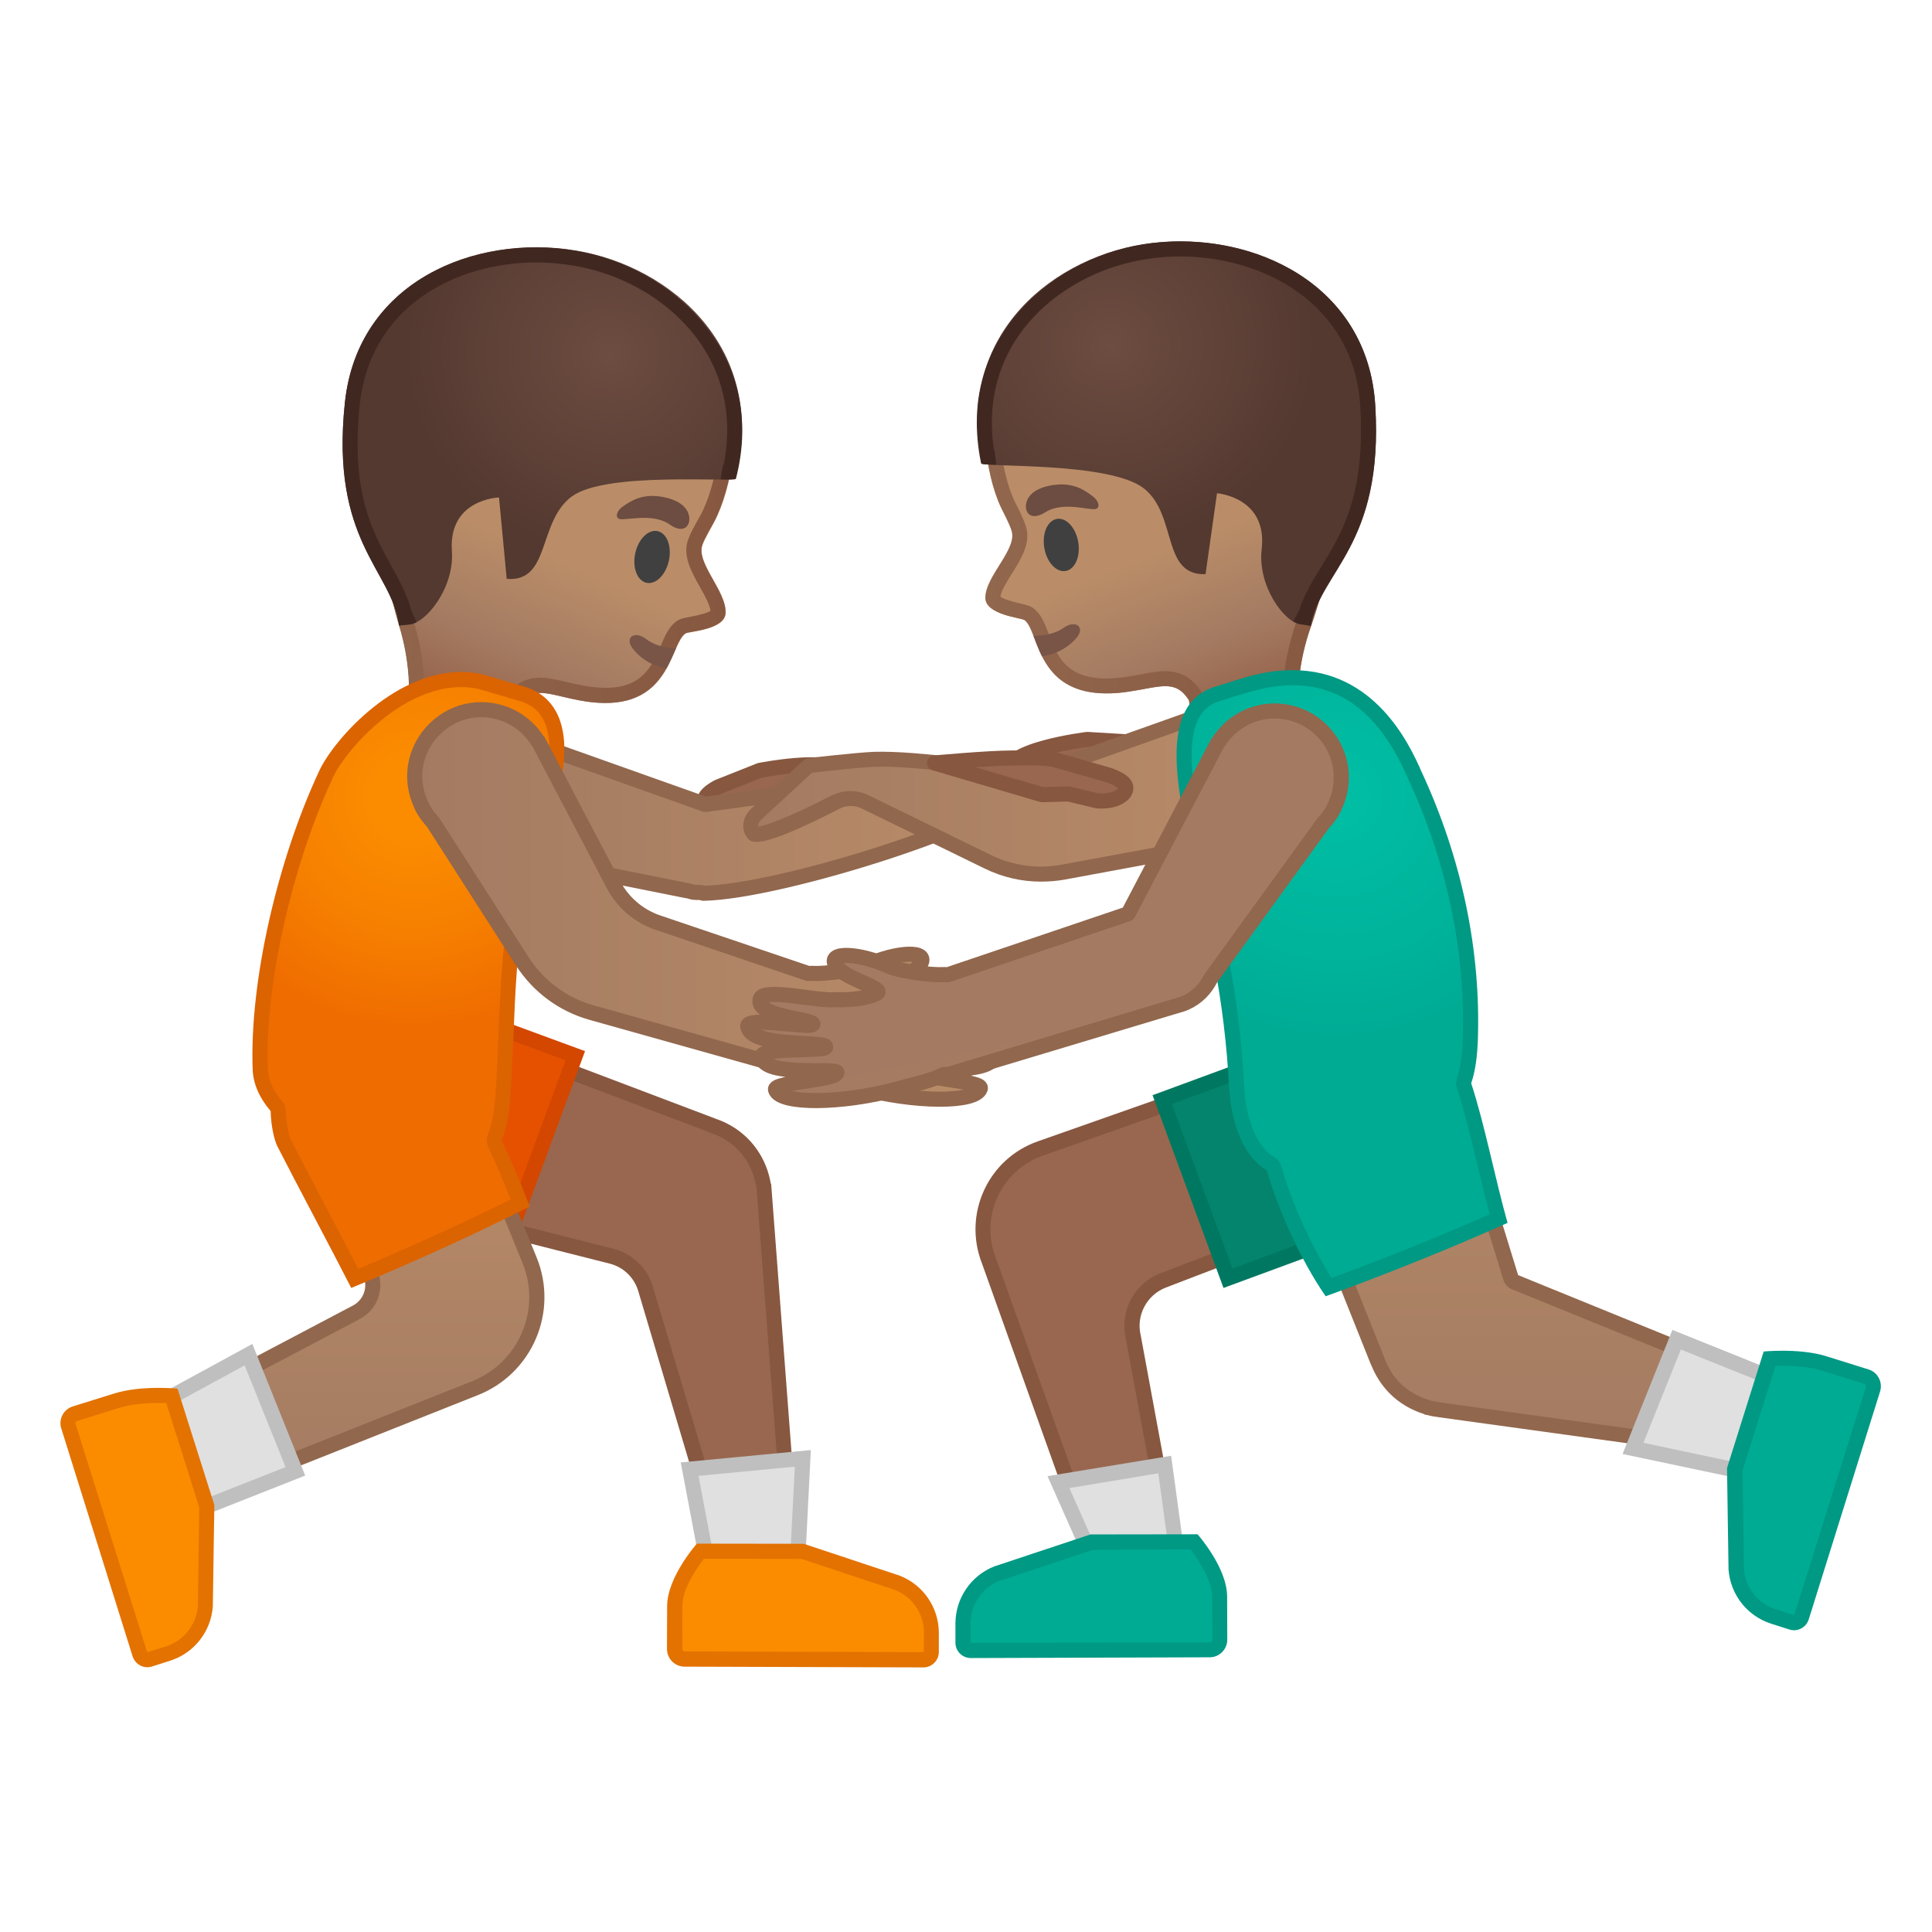 <svg width="128" height="128" style="enable-background:new 0 0 128 128;" xmlns="http://www.w3.org/2000/svg" xmlns:xlink="http://www.w3.org/1999/xlink">
  <g id="Layer_1">
    <g>
      <g>
        <g>
          <g>
            <g>
              <linearGradient id="SVGID_3_" gradientTransform="matrix(0.933 -0.361 0.361 0.933 -40.526 247.213)" gradientUnits="userSpaceOnUse" x1="187.43" x2="187.43" y1="-167.119" y2="-143.459">
                <stop offset="0.55" style="stop-color:#BA8D68"/>
                <stop offset="0.83" style="stop-color:#A47B62"/>
                <stop offset="1" style="stop-color:#99674F"/>
              </linearGradient>
              <path d="M85.82,19.45c-3.45-3.35-9.36-3.4-13.84-1.64c-5.01,1.97-7,6.31-6.72,11.21 c0.1,1.77,0.52,3.48,1.07,4.63c0.07,0.14,0.58,1.13,0.67,1.46c0.47,1.24-1.73,3.04-1.72,4.51 c0.01,1.11,2.37,1.31,2.59,1.46c1.07,0.77,0.68,5.64,6.85,4.75c2.15-0.31,3.13-0.86,4.04,0.55l0.79,4.08l6.89-0.74 c0,0-1.26-3.53,0.42-8.26c0.79-2.23,1.27-4.83,2.67-7.09C92.29,29.9,88.7,22.24,85.82,19.45z" style="fill:url(#SVGID_3_);"/>
              <g>
                <linearGradient id="SVGID_4_" gradientUnits="userSpaceOnUse" x1="65.237" x2="90.514" y1="33.562" y2="33.562">
                  <stop offset="0" style="stop-color:#91674D"/>
                  <stop offset="1" style="stop-color:#875740"/>
                </linearGradient>
                <path d="M78.02,17.66c2.92,0,5.44,0.89,7.11,2.51c2.64,2.57,6,9.71,3.54,13.68 c-1.06,1.71-1.6,3.52-2.13,5.28c-0.21,0.7-0.41,1.36-0.63,2c-1.2,3.38-1,6.2-0.72,7.72l-4.84,0.52l-0.61-3.17 c-0.02-0.13-0.07-0.24-0.14-0.35c-0.61-0.94-1.37-1.38-2.4-1.38c-0.48,0-0.98,0.09-1.56,0.2 c-0.32,0.06-0.67,0.12-1.07,0.18c-0.45,0.07-0.88,0.1-1.27,0.1c-2.7,0-3.27-1.51-3.83-2.97c-0.27-0.71-0.5-1.32-1.03-1.7 c-0.21-0.15-0.44-0.2-0.81-0.29c-0.73-0.17-1.18-0.32-1.35-0.46c0.05-0.4,0.45-1.03,0.77-1.54 c0.61-0.97,1.29-2.07,0.9-3.18c-0.1-0.31-0.33-0.81-0.66-1.46l-0.06-0.12c-0.52-1.09-0.89-2.68-0.97-4.26 c-0.16-2.86,0.41-7.99,6.09-10.22C74.14,18.04,76.1,17.66,78.02,17.66 M78.02,16.66c-2.07,0-4.18,0.42-6.03,1.15 c-5.01,1.97-7,6.31-6.72,11.21c0.1,1.77,0.52,3.48,1.07,4.63c0.07,0.14,0.58,1.13,0.67,1.46 c0.47,1.24-1.73,3.04-1.72,4.51c0.01,1.11,2.37,1.31,2.59,1.46c0.98,0.7,0.73,4.86,5.44,4.86c0.43,0,0.9-0.03,1.41-0.11 c1.08-0.16,1.86-0.37,2.49-0.37c0.63,0,1.1,0.22,1.55,0.92l0.79,4.08l6.89-0.74c0,0-1.26-3.53,0.42-8.26 c0.79-2.23,1.27-4.83,2.67-7.09c2.77-4.47-0.82-12.13-3.7-14.92C83.8,17.49,80.94,16.66,78.02,16.66L78.02,16.66z" style="fill:url(#SVGID_4_);"/>
              </g>
            </g>
            <g>
              <radialGradient id="SVGID_5_" cx="160.848" cy="-44.13" gradientTransform="matrix(1.018 -0.205 0.203 0.979 -81.192 99.051)" gradientUnits="userSpaceOnUse" r="13.186">
                <stop offset="0" style="stop-color:#6D4C41"/>
                <stop offset="1" style="stop-color:#543930"/>
              </radialGradient>
              <path d="M79.87,38.04l0.76-5.36c0,0,3.36,0.25,2.96,3.71c-0.29,2.43,1.52,4.9,2.62,4.98 l0.64,0.1c0.63-3.65,4.83-5.32,4.27-14.59c-0.48-8.04-8.06-11.56-14.77-10.78c-6.43,0.75-13.07,5.96-11.31,14.59 c0.06,0.3,8.51-0.12,10.76,1.68C78.01,34.14,76.95,38.15,79.87,38.04z" style="fill:url(#SVGID_5_);"/>
            </g>
            <g>
              <defs>
                <path id="SVGID_6_" d="M85.2,31.7l0.94,8.6l-0.45,0.88c0,0,0.35,0.17,0.51,0.18l0.64,0.1c0.63-3.65,4.83-5.32,4.27-14.59 c-0.48-8.04-8.06-11.56-14.77-10.78c-6.43,0.75-13.12,6.29-11.34,14.63c0.01,0.06,1.01,0.07,1.01,0.07l-0.17-1.38 l9.88-0.19L85.2,31.7z"/>
              </defs>
              <clipPath id="SVGID_9_">
                <use style="overflow:visible;" xlink:href="#SVGID_6_"/>
              </clipPath>
              <g style="clip-path:url(#SVGID_9_);">
                <path d="M78.19,16.99c5.46,0,11.52,3.11,11.93,9.94c0.35,5.83-1.21,8.38-2.59,10.63 c-0.55,0.89-1.08,1.75-1.41,2.72c-0.59-0.39-1.75-2.04-1.54-3.78c0.16-1.32-0.13-2.42-0.84-3.28 c-1.12-1.36-2.85-1.52-3.04-1.54c-0.03,0-0.05,0-0.08,0c-0.49,0-0.92,0.36-0.99,0.86l-0.6,4.23 c-0.22-0.26-0.4-0.75-0.67-1.65c-0.34-1.14-0.75-2.57-1.95-3.53c-1.7-1.36-5.64-1.61-9.52-1.74 c-0.35-0.01-0.73-0.03-1.04-0.04c-0.44-2.89,0.17-5.55,1.76-7.75c1.95-2.69,5.25-4.54,8.85-4.96 C77.04,17.03,77.62,16.99,78.19,16.99 M78.19,15.99c-0.62,0-1.23,0.04-1.84,0.11c-6.43,0.75-13.1,6.07-11.35,14.6 c0.06,0.3,8.54-0.12,10.79,1.68c2.18,1.74,1.18,5.67,3.95,5.67c0.04,0,0.08,0,0.12,0l0.76-5.36c0,0,3.36,0.25,2.96,3.71 c-0.29,2.43,1.52,4.9,2.62,4.98l0.64,0.1c0.63-3.65,4.83-5.32,4.27-14.59C90.69,19.56,84.38,15.99,78.19,15.99 L78.19,15.99z" style="fill:#402821;"/>
              </g>
            </g>
          </g>
          <path d="M70.82,40.06l-2.26,0.87c0,0,0.47,1.02,0.7,1.43c1.24,2.22,3.39,4.39,7.52,3.22 c0.37-0.11-3.17-4.9-3.17-4.9L70.82,40.06z" style="fill:none;"/>
          <g>
            <defs>
              <path id="SVGID_10_" d="M85.82,19.45c-3.45-3.35-9.36-3.4-13.84-1.64c-6.19,2.43-8.06,8.02-6.44,14.27 c0,0,0.96,2.54,1.27,3.64c0.81,2.12-1.12,2.05-1.22,3.78c-0.1,1.63,2.06,1.43,2.28,1.58c1.07,0.77,0.68,5.64,6.85,4.75 c2.15-0.31,3.13-0.86,4.04,0.55l1.9,4l5.78-0.66c0,0-0.99-8.76,3.09-15.35C92.29,29.9,88.7,22.24,85.82,19.45z"/>
            </defs>
            <clipPath id="SVGID_11_">
              <use style="overflow:visible;" xlink:href="#SVGID_10_"/>
            </clipPath>
            <g style="clip-path:url(#SVGID_11_);">
              <path d="M64.48,42.08c1.77,1.61,5.08,2.17,6.81,0.22c0.66-0.74-0.02-1.28-0.83-0.7 c-1.31,0.93-4,0.54-5.11-0.47C64.61,40.46,63.75,41.42,64.48,42.08L64.48,42.08z" style="fill:#795548;"/>
            </g>
          </g>
        </g>
        <ellipse cx="70.32" cy="36.15" rx="1.14" ry="1.75" style="fill:#404040;" transform="matrix(0.986 -0.165 0.165 0.986 -4.989 12.063)"/>
        <path d="M69.25,33.94c-0.98,0.62-1.43-0.01-1.24-0.68c0.14-0.49,0.69-1.03,2-1.15 c1.24-0.11,1.92,0.43,2.36,0.75s0.52,0.74,0.26,0.85C72.28,33.87,70.46,33.17,69.25,33.94z" style="fill:#6D4C41;"/>
      </g>
      <g>
        <path d="M68.15,52.26 l6.89-1.58c0.95-0.33,1.09-0.86,1.09-0.86c-0.05-0.39-0.58-0.53-1.1-0.65l-2.99-0.18c0,0-5.84,0.71-5.15,2.31l0,0 C67.03,51.95,67.59,52.38,68.15,52.26z" style="fill:#99674F;stroke:#875740;stroke-linecap:round;stroke-linejoin:round;stroke-miterlimit:10;"/>
        <path d="M55.05,52.94 l-7.04,0.64c-1-0.02-1.3-0.48-1.3-0.48c-0.08-0.38,0.38-0.69,0.84-0.95l2.79-1.11c0,0,5.77-1.15,5.61,0.59l0,0 C56.02,52.29,55.62,52.87,55.05,52.94z" style="fill:#99674F;stroke:#875740;stroke-linecap:round;stroke-linejoin:round;stroke-miterlimit:10;"/>
        <g>
          <linearGradient id="SVGID_12_" gradientUnits="userSpaceOnUse" x1="32.165" x2="68.225" y1="54.072" y2="54.072">
            <stop offset="0" style="stop-color:#A47B62"/>
            <stop offset="1" style="stop-color:#BA8D68"/>
          </linearGradient>
          <path d="M46.52,59.15c-0.04-0.01-0.09-0.02-0.14-0.02c-0.19,0-0.29,0-0.4-0.02 c-0.1-0.01-0.19-0.04-0.28-0.07c0,0-0.09-0.03-0.1-0.03C45.56,59,45.51,59,45.47,59c-0.01,0-0.02,0-0.03,0l-13.28-2.66 l2.38-7.38l12.07,4.29c0.05,0.02,0.11,0.03,0.17,0.03c0.02,0,0.04,0,0.07,0c3.01-0.41,12.95-1.78,14.58-2.14 c0.8-0.17,2.33-0.35,3.67-0.35c2.4,0,2.94,0.51,3.05,0.67c0.06,0.08,0.11,0.21,0.01,0.48c-0.74,2.01-16.04,7.14-21.55,7.23 C46.6,59.18,46.52,59.15,46.52,59.15z" style="fill:url(#SVGID_12_);"/>
          <path d="M34.86,49.61l11.59,4.12c0.1,0.04,0.21,0.06,0.31,0.06c0.01,0,0.02,0,0.02,0 c0.05,0,0.09,0,0.14-0.01c3.01-0.41,12.95-1.78,14.62-2.14c0.63-0.14,2.1-0.34,3.57-0.34c1.89,0,2.48,0.33,2.61,0.43 c0,0.01-0.01,0.02-0.01,0.04c-0.28,0.55-2.95,2.16-8.9,4.13c-4.89,1.62-9.76,2.73-12.15,2.78l0-0.01 c-0.09-0.03-0.18-0.04-0.28-0.04l-0.08,0c-0.01,0-0.01,0-0.02,0c-0.02,0-0.03,0-0.05,0c-0.06,0-0.12,0-0.18-0.01 c-0.08-0.01-0.15-0.04-0.23-0.06l-0.09-0.03c-0.08-0.02-0.16-0.03-0.24-0.04l-12.69-2.54L34.86,49.61 M34.22,48.32l-2.71,8.4 l13.94,2.79l0-0.01c0.15,0.04,0.29,0.09,0.44,0.11c0.16,0.02,0.31,0.02,0.47,0.02c0.07,0.02,0.15,0.05,0.23,0.05 c0,0,0,0,0.01,0c5.36-0.08,21.13-5.12,22.03-7.56c0.52-1.43-1.44-1.83-3.54-1.83c-1.47,0-3.01,0.2-3.78,0.36 c-1.68,0.37-12.4,1.84-14.54,2.13l0,0c0,0,0,0,0,0c0,0,0,0,0,0L34.22,48.32L34.22,48.32z" style="fill:#91674D;"/>
        </g>
        <g>
          <linearGradient id="SVGID_13_" gradientUnits="userSpaceOnUse" x1="49.73" x2="86.427" y1="52.348" y2="52.348">
            <stop offset="0" style="stop-color:#A47B62"/>
            <stop offset="1" style="stop-color:#BA8D68"/>
          </linearGradient>
          <path d="M85.26,48.19c-1.21-1.29-2.92-1.66-4.43-1.23l0-0.01l-0.1,0.03 c-0.07,0.02-0.14,0.05-0.22,0.08L68.29,51.4c-1.5-0.25-7.4-1.18-10.36-1.08c-1.08,0.04-4.35,0.42-4.35,0.42l-3.41,3.15 c-0.42,0.34-0.59,0.89-0.3,1.29c0.37,0.51,3.8-1.16,5.51-2.04c0.61-0.31,1.32-0.31,1.93-0.02l8.13,3.97 c1.54,0.75,3.28,0.99,4.97,0.68l11.91-2.19c0.39-0.03,0.78-0.1,1.15-0.23l0.06-0.01l0-0.01c0.98-0.36,1.86-1.05,2.4-2.09 C86.79,51.6,86.52,49.53,85.26,48.19z" style="fill:url(#SVGID_13_);"/>
          <path d="M68.96,58.41c-1.28,0-2.55-0.29-3.73-0.87l-8.13-3.97c-0.47-0.23-1.02-0.23-1.48,0.01 c-5.47,2.81-5.86,2.27-6.14,1.89c-0.43-0.59-0.27-1.44,0.39-1.98l3.38-3.13c0.08-0.07,0.18-0.12,0.28-0.13 c0.13-0.02,3.3-0.38,4.39-0.42c2.91-0.09,8.48,0.77,10.33,1.07l12.1-4.3c0.12-0.04,0.18-0.07,0.24-0.08l0.07-0.03 c0.05-0.02,0.1-0.03,0.15-0.03c1.75-0.44,3.58,0.09,4.81,1.41c0,0,0,0,0,0c1.4,1.49,1.71,3.8,0.75,5.62 c-0.56,1.07-1.45,1.86-2.58,2.3c-0.05,0.03-0.11,0.06-0.17,0.07c-0.38,0.13-0.81,0.22-1.26,0.25l-11.85,2.19 C69.99,58.37,69.47,58.41,68.96,58.41z M56.36,52.41c0.4,0,0.8,0.09,1.17,0.27l8.13,3.97c1.46,0.71,3.07,0.93,4.66,0.64 l11.91-2.2c0.42-0.03,0.76-0.1,1.07-0.21c0.02-0.01,0.03-0.02,0.05-0.02c0.94-0.34,1.67-0.98,2.13-1.86 c0.76-1.45,0.51-3.29-0.6-4.48l0,0c-1.02-1.09-2.48-1.5-3.93-1.1c-0.02,0.01-0.05,0.01-0.07,0.01l-0.13,0.05l-12.3,4.38 c-0.08,0.03-0.17,0.04-0.25,0.02c-1.2-0.2-7.3-1.18-10.26-1.08c-0.91,0.03-3.48,0.32-4.15,0.4l-3.29,3.04 c-0.18,0.15-0.31,0.35-0.28,0.52c0.44-0.04,1.85-0.5,4.92-2.08C55.53,52.5,55.95,52.41,56.36,52.41z" style="fill:#91674D;"/>
        </g>
        <path d="M69.04,52.65 l1.74-0.05l1.92,0.46c0.96,0.08,1.77-0.27,1.88-0.75c0.11-0.48-0.62-0.77-1.13-0.96l-3.51-1c-0.51-0.19-2.2-0.13-2.88-0.13 c-1.59,0-5.14,0.33-5.14,0.33S68.22,52.41,69.04,52.65z" style="fill:#99674F;stroke:#875740;stroke-linecap:round;stroke-linejoin:round;stroke-miterlimit:10;"/>
      </g>
      <g>
        <g>
          <path d="M65.53,83.54c-0.58-1.46-0.53-3.04,0.11-4.45c0.65-1.41,1.81-2.48,3.28-2.99l21.89-7.71 l2.99,10.03l-16.73,6.42c-1.51,0.58-2.36,2.21-1.98,3.78l2.32,12.58l-5.46,0.32L65.53,83.54z" style="fill:#99674F;"/>
          <path d="M90.47,69.03l2.71,9.08l-16.3,6.25c-1.74,0.67-2.72,2.53-2.29,4.34l2.22,12.03l-4.52,0.27 l-6.31-17.65c-0.52-1.32-0.48-2.76,0.11-4.05c0.59-1.29,1.65-2.26,2.99-2.73L90.47,69.03 M91.13,67.74l-22.38,7.88 c-3.3,1.16-4.97,4.83-3.69,8.09l6.55,18.33l6.4-0.38l-2.43-13.17c-0.33-1.33,0.39-2.7,1.67-3.19l17.16-6.58L91.13,67.74 L91.13,67.74z" style="fill:#875740;"/>
        </g>
        <g>
          <path d="M77,72.85l9.3-3.42c0.7-0.26,1.43-0.39,2.17-0.39c2.63,0,5.01,1.66,5.91,4.13 c0.58,1.58,0.51,3.29-0.19,4.82c-0.71,1.53-1.96,2.69-3.54,3.27l-9.3,3.42L77,72.85z" style="fill:#04846C;"/>
          <path d="M88.48,69.54c2.42,0,4.61,1.53,5.44,3.8c0.54,1.45,0.47,3.03-0.18,4.44 c-0.65,1.41-1.81,2.48-3.26,3.01l-8.83,3.25l-4.01-10.89l8.83-3.25C87.12,69.66,87.8,69.54,88.48,69.54 M88.48,68.54 c-0.78,0-1.57,0.14-2.35,0.42l-9.77,3.6l4.7,12.77l9.77-3.6c3.53-1.3,5.33-5.21,4.03-8.73v0 C93.85,70.25,91.25,68.54,88.48,68.54L88.48,68.54z" style="fill:#007861;"/>
        </g>
        <g>
          <linearGradient id="SVGID_14_" gradientUnits="userSpaceOnUse" x1="100.061" x2="100.061" y1="96.167" y2="65.287">
            <stop offset="0" style="stop-color:#A47B62"/>
            <stop offset="1" style="stop-color:#BA8D68"/>
          </linearGradient>
          <path d="M95.41,93.41c-0.25-0.03-0.5-0.07-0.73-0.14l-0.09-0.02c-0.03-0.02-0.06-0.03-0.09-0.04 c-0.84-0.26-1.56-0.69-2.13-1.29c-0.45-0.46-0.8-1-1.04-1.62c-0.01-0.02-0.05-0.1-0.05-0.1l-8.34-20.88l11.2-4.04l5.93,19.35 c0.04,0.14,0.15,0.26,0.29,0.32l16.82,6.85l-1.81,4.37L95.41,93.41z" style="fill:url(#SVGID_14_);"/>
          <path d="M93.82,65.94l5.78,18.85c0.09,0.29,0.3,0.52,0.58,0.63l16.35,6.66l-1.47,3.55l-19.6-2.71 c-0.24-0.03-0.45-0.07-0.65-0.12c-0.02-0.01-0.04-0.01-0.06-0.01c-0.03-0.01-0.07-0.03-0.1-0.04 c-0.76-0.24-1.41-0.63-1.92-1.15c-0.4-0.41-0.72-0.9-0.94-1.46c-0.01-0.03-0.02-0.05-0.03-0.08c-0.01-0.01-0.01-0.02-0.01-0.02 l-8.15-20.4L93.82,65.94 M94.47,64.64l-12.18,4.39l8.53,21.36c0.01,0.02,0.02,0.04,0.03,0.06l0.02,0.04l0,0 c0.26,0.64,0.64,1.25,1.15,1.78c0.67,0.69,1.48,1.15,2.34,1.42l-0.01,0.02l0.21,0.04c0.26,0.07,0.53,0.12,0.8,0.15l20.35,2.81 l2.15-5.19l-17.28-7.04L94.47,64.64L94.47,64.64z" style="fill:#91674D;"/>
        </g>
        <g>
          <radialGradient id="SVGID_15_" cx="88.55" cy="52.761" gradientUnits="userSpaceOnUse" r="16.108">
            <stop offset="0" style="stop-color:#00BFA5"/>
            <stop offset="0.705" style="stop-color:#00B29A"/>
            <stop offset="1" style="stop-color:#00AB94"/>
          </radialGradient>
          <path d="M88.02,85.28c-1.44-2.17-2.93-5.41-3.61-7.88c-0.04-0.13-0.12-0.24-0.24-0.3 c-1.49-0.85-2.13-3.13-2.23-4.97c-0.29-5.37-1.02-8.72-2.13-13.8c-0.2-0.9-0.4-1.86-0.62-2.88c-1.07-5-1.25-8.52,1.34-9.44 c0.31-0.09,0.64-0.19,0.97-0.3c0.66-0.21,1.29-0.41,1.94-0.55c0.76-0.17,1.51-0.26,2.21-0.26c3.56,0,6.21,2.11,8.09,6.45 c2.62,5.65,3.9,11.72,3.68,17.58c-0.05,1.15-0.17,1.98-0.41,2.68c-0.04,0.1-0.04,0.21,0,0.32c0.52,1.57,0.98,3.49,1.42,5.34 c0.28,1.17,0.57,2.37,0.87,3.47C95.59,82.37,91.8,83.9,88.02,85.28z" style="fill:url(#SVGID_15_);"/>
          <path d="M85.64,45.4c3.34,0,5.84,2.01,7.64,6.17c2.59,5.57,3.84,11.56,3.63,17.33 c-0.04,1.1-0.16,1.88-0.39,2.55c-0.07,0.21-0.07,0.43,0,0.63c0.51,1.55,0.97,3.45,1.41,5.3c0.25,1.03,0.5,2.08,0.76,3.07 c-3.43,1.51-6.95,2.92-10.47,4.22c-1.34-2.12-2.7-5.11-3.33-7.41c-0.07-0.26-0.24-0.47-0.47-0.6 c-1.09-0.62-1.86-2.41-1.98-4.56c-0.29-5.41-1.03-8.78-2.14-13.88c-0.2-0.9-0.4-1.85-0.62-2.88c-1.01-4.73-1.22-8.05,0.99-8.85 c0.32-0.1,0.65-0.2,0.97-0.3c0.65-0.21,1.27-0.4,1.9-0.54C84.27,45.48,84.97,45.4,85.64,45.4 M85.64,44.4 c-0.72,0-1.49,0.08-2.32,0.27c-1,0.22-1.97,0.58-2.96,0.87c-3.12,1.1-2.66,5.31-1.66,10.01c1.43,6.7,2.4,10.31,2.74,16.6 c0.12,2.13,0.88,4.46,2.49,5.38c0.69,2.49,2.26,6,3.9,8.35c4.07-1.48,8.1-3.1,12.05-4.86c-0.82-2.9-1.52-6.54-2.41-9.25 c0.28-0.83,0.4-1.76,0.44-2.83c0.21-5.88-1.03-11.99-3.72-17.79C93.37,49.27,91.08,44.4,85.64,44.4L85.64,44.4z" style="fill:#009984;"/>
        </g>
      </g>
      <g>
        <g>
          <g>
            <g>
              <g>
                <linearGradient id="SVGID_16_" gradientTransform="matrix(-0.915 -0.404 -0.404 0.915 77.274 254.826)" gradientUnits="userSpaceOnUse" x1="127.037" x2="127.037" y1="-195.893" y2="-172.233">
                  <stop offset="0.55" style="stop-color:#BA8D68"/>
                  <stop offset="0.83" style="stop-color:#A47B62"/>
                  <stop offset="1" style="stop-color:#99674F"/>
                </linearGradient>
                <path d="M28.49,19.52c3.6-3.19,9.51-2.96,13.9-1c4.91,2.2,6.7,6.63,6.2,11.51 c-0.18,1.77-0.68,3.45-1.28,4.58c-0.07,0.14-0.63,1.11-0.74,1.43c-0.53,1.21,1.59,3.11,1.51,4.59 c-0.06,1.11-2.43,1.2-2.65,1.34c-1.11,0.72-0.94,5.6-7.06,4.43c-2.14-0.41-3.09-1.01-4.06,0.36l-0.97,4.03l-6.85-1.06 c0,0,1.43-3.46-0.03-8.27c-0.69-2.27-1.05-4.89-2.34-7.21C21.55,29.65,25.48,22.17,28.49,19.52z" style="fill:url(#SVGID_16_);"/>
                <g>
                  <linearGradient id="SVGID_17_" gradientUnits="userSpaceOnUse" x1="23.278" x2="48.664" y1="33.927" y2="33.927">
                    <stop offset="0" style="stop-color:#91674D"/>
                    <stop offset="1" style="stop-color:#875740"/>
                  </linearGradient>
                  <path d="M35.71,18.07L35.71,18.07c2.09,0,4.31,0.48,6.27,1.35 c5.57,2.49,5.9,7.64,5.61,10.49c-0.16,1.57-0.6,3.14-1.17,4.21l-0.07,0.12c-0.36,0.63-0.62,1.12-0.73,1.43 c-0.45,1.09,0.19,2.22,0.75,3.22c0.3,0.53,0.66,1.17,0.7,1.58c-0.18,0.13-0.64,0.26-1.37,0.4 c-0.37,0.07-0.6,0.11-0.82,0.25c-0.54,0.35-0.8,0.95-1.1,1.65c-0.6,1.38-1.22,2.8-3.66,2.8c-0.47,0-1-0.06-1.56-0.16 c-0.39-0.08-0.74-0.16-1.06-0.23c-0.63-0.15-1.18-0.28-1.71-0.28c-0.95,0-1.68,0.4-2.29,1.27 c-0.07,0.1-0.13,0.22-0.16,0.34l-0.76,3.14l-4.81-0.74c0.35-1.5,0.69-4.31-0.36-7.74c-0.2-0.64-0.36-1.31-0.54-2.02 c-0.44-1.78-0.91-3.62-1.88-5.38c-2.27-4.08,1.41-11.06,4.17-13.5C31.2,18.45,33.85,18.07,35.71,18.07 M35.71,17.07 c-2.68,0-5.29,0.73-7.23,2.44c-3,2.65-6.94,10.14-4.38,14.73c1.29,2.32,1.65,4.94,2.34,7.21 c1.46,4.8,0.03,8.27,0.03,8.27l6.85,1.06l0.97-4.03c0.46-0.64,0.91-0.85,1.48-0.85c0.65,0,1.45,0.27,2.58,0.49 c0.65,0.13,1.23,0.18,1.75,0.18c4.35,0,4.32-3.97,5.31-4.61c0.22-0.14,2.59-0.23,2.65-1.34 c0.08-1.47-2.04-3.37-1.51-4.59c0.11-0.33,0.67-1.3,0.74-1.43c0.6-1.13,1.1-2.81,1.28-4.58 c0.51-4.88-1.28-9.31-6.2-11.51C40.36,17.61,38.01,17.07,35.71,17.07L35.71,17.07z" style="fill:url(#SVGID_17_);"/>
                </g>
              </g>
              <g>
                <radialGradient id="SVGID_18_" cx="98.938" cy="-62.215" gradientTransform="matrix(-1.008 -0.252 -0.248 0.969 124.764 108.707)" gradientUnits="userSpaceOnUse" r="13.186">
                  <stop offset="0" style="stop-color:#6D4C41"/>
                  <stop offset="1" style="stop-color:#543930"/>
                </radialGradient>
                <path d="M33.57,38.35l-0.51-5.39c0,0-3.37,0.09-3.12,3.56c0.17,2.44-1.75,4.82-2.85,4.85 l-0.65,0.07c-0.46-3.67-4.57-5.54-3.59-14.77c0.85-8.01,8.58-11.17,15.26-10.08c6.39,1.04,12.78,6.56,10.62,15.1 C48.65,32,40.23,31.2,37.9,32.88C35.61,34.55,36.49,38.6,33.57,38.35z" style="fill:url(#SVGID_18_);"/>
              </g>
              <g>
                <defs>
                  <path id="SVGID_19_" d="M28.54,31.78l-1.34,8.55l0.4,0.9c0,0-0.36,0.15-0.52,0.15l-0.65,0.07 c-0.46-3.67-4.57-5.54-3.59-14.77c0.85-8.01,8.58-11.17,15.26-10.08c6.39,1.04,12.81,6.89,10.65,15.14 c-0.02,0.06-1.01,0.02-1.01,0.02l0.23-1.37l-9.86-0.65L28.54,31.78z"/>
                </defs>
                <clipPath id="SVGID_20_">
                  <use style="overflow:visible;" xlink:href="#SVGID_19_"/>
                </clipPath>
                <g style="clip-path:url(#SVGID_20_);">
                  <path d="M35.52,17.39c0.81,0,1.63,0.07,2.42,0.2c3.57,0.58,6.79,2.59,8.61,5.37 c1.49,2.27,1.96,4.96,1.4,7.83c-0.03,0-0.06,0-0.09,0c-0.27,0-0.59,0-0.95-0.01c-0.46-0.01-0.99-0.01-1.55-0.01 c-4.31,0-6.79,0.4-8.04,1.31c-1.24,0.9-1.73,2.3-2.11,3.43c-0.3,0.86-0.5,1.35-0.74,1.61l-0.4-4.24 c-0.05-0.51-0.48-0.91-1-0.91c-0.01,0-0.02,0-0.03,0c-0.19,0.01-1.93,0.09-3.11,1.39c-0.75,0.83-1.08,1.92-0.99,3.24 c0.13,1.76-1.12,3.36-1.72,3.71c-0.29-0.99-0.77-1.87-1.28-2.79c-1.27-2.31-2.72-4.92-2.1-10.74 C24.53,20.3,30.21,17.39,35.52,17.39 M35.52,16.39c-5.95,0-11.93,3.3-12.67,10.29c-0.98,9.24,3.13,11.1,3.59,14.77 l0.65-0.07c1.1-0.03,3.02-2.41,2.85-4.85c-0.25-3.47,3.12-3.56,3.12-3.56l0.51,5.39c0.09,0.01,0.17,0.01,0.25,0.01 c2.62,0,1.86-3.87,4.08-5.48c1.36-0.99,4.8-1.12,7.45-1.12c1,0,1.88,0.02,2.5,0.02c0.55,0,0.89-0.02,0.91-0.07 c2.14-8.44-4.27-14.06-10.66-15.11C37.25,16.46,36.39,16.39,35.52,16.39L35.52,16.39z" style="fill:#402821;"/>
                </g>
              </g>
            </g>
            <path d="M42.52,40.79l2.22,0.98c0,0-0.52,1-0.77,1.39c-1.34,2.16-3.59,4.22-7.67,2.87 c-0.37-0.12,3.39-4.74,3.39-4.74L42.52,40.79z" style="fill:none;"/>
            <g>
              <defs>
                <path id="SVGID_21_" d="M28.49,19.52c3.6-3.19,9.51-2.96,13.9-1c6.07,2.72,7.68,8.38,5.77,14.55c0,0-1.08,2.5-1.44,3.58 c-0.9,2.08,1.02,2.1,1.05,3.83c0.02,1.63-2.13,1.33-2.35,1.48c-1.11,0.72-0.94,5.6-7.06,4.43 c-2.14-0.41-3.09-1.01-4.06,0.36l-2.08,3.9l-5.74-0.93c0,0,1.4-8.7-2.37-15.47C21.55,29.65,25.48,22.17,28.49,19.52z"/>
              </defs>
              <clipPath id="SVGID_22_">
                <use style="overflow:visible;" xlink:href="#SVGID_21_"/>
              </clipPath>
              <g style="clip-path:url(#SVGID_22_);">
                <path d="M48.76,43.11c-1.84,1.53-5.18,1.93-6.81-0.1c-0.62-0.77,0.08-1.27,0.86-0.67 c1.27,0.99,3.97,0.73,5.13-0.23C48.71,41.48,49.52,42.48,48.76,43.11L48.76,43.11z" style="fill:#795548;"/>
              </g>
            </g>
          </g>
          <ellipse cx="43.19" cy="36.91" rx="1.75" ry="1.14" style="fill:#404040;" transform="matrix(0.21 -0.978 0.978 0.21 -1.967 71.389)"/>
          <path d="M44.37,34.75c0.95,0.67,1.43,0.06,1.27-0.62c-0.12-0.5-0.64-1.06-1.95-1.24 c-1.23-0.17-1.94,0.34-2.39,0.64c-0.45,0.3-0.55,0.72-0.3,0.84C41.35,34.54,43.2,33.93,44.37,34.75z" style="fill:#6D4C41;"/>
        </g>
        <g>
          <path d="M47.64,101.77l-4.88-16.4c-0.32-1.05-1.17-1.88-2.24-2.14l-18.4-4.66l3.94-12.01 c0,0,21.09,7.99,21.1,7.99l0,0c0.03,0.02,0.06,0.03,0.09,0.04c0.62,0.21,1.19,0.53,1.67,0.95c0.88,0.76,1.45,1.79,1.65,2.97 c0,0.03,0.01,0.06,0.02,0.08l1.76,23.19L47.64,101.77z" style="fill:#99674F;"/>
          <path d="M26.38,67.21l20.6,7.8c0,0,0,0,0,0c0.04,0.02,0.08,0.03,0.12,0.05 c0.56,0.19,1.07,0.48,1.51,0.85c0.79,0.68,1.3,1.61,1.49,2.68c0.01,0.03,0.01,0.06,0.02,0.09l1.72,22.6l-3.81-0.01l-4.78-16.04 c-0.36-1.22-1.36-2.17-2.59-2.49l-17.88-4.53L26.38,67.21 M25.75,65.91l-4.27,13.02l18.92,4.79c0.9,0.23,1.61,0.91,1.88,1.8 l4.99,16.76l5.63,0.01l-1.81-23.87l-0.02,0.01c-0.21-1.23-0.8-2.39-1.82-3.27c-0.56-0.48-1.18-0.82-1.84-1.04l0,0l-0.07-0.03 c0,0,0,0,0,0L25.75,65.91L25.75,65.91z" style="fill:#875740;"/>
        </g>
        <circle cx="25.43" cy="72.42" r="6.84" style="fill:#FBC11B;"/>
        <g>
          <path d="M24.6,79.66c-3.57-1.31-5.4-5.28-4.09-8.85c0.99-2.7,3.59-4.52,6.47-4.52 c0.81,0,1.61,0.14,2.38,0.43l8.75,3.22l-4.76,12.94L24.6,79.66z" style="fill:#E65100;"/>
          <path d="M26.98,66.8L26.98,66.8c0.75,0,1.49,0.13,2.21,0.4l8.28,3.05l-4.42,12l-8.28-3.05 c-1.6-0.59-2.88-1.77-3.6-3.32c-0.72-1.55-0.79-3.29-0.2-4.89C21.9,68.48,24.31,66.8,26.98,66.8 M26.98,65.8 c-3.01,0-5.84,1.85-6.94,4.84l0,0c-1.41,3.83,0.55,8.08,4.39,9.49l9.22,3.39l5.11-13.88l-9.22-3.39 C28.69,65.94,27.83,65.8,26.98,65.8L26.98,65.8z" style="fill:#D44700;"/>
        </g>
        <g>
          <linearGradient id="SVGID_23_" gradientUnits="userSpaceOnUse" x1="23.315" x2="23.315" y1="99.008" y2="71.898">
            <stop offset="0" style="stop-color:#A47B62"/>
            <stop offset="1" style="stop-color:#BA8D68"/>
          </linearGradient>
          <path d="M11.07,93.55l12.56-6.63c0.5-0.27,0.84-0.72,0.99-1.26c0.15-0.54,0.07-1.1-0.22-1.58 l-3.96-8.2l9.92-3.98l4.73,11.59c0.66,1.62,0.64,3.39-0.04,4.99s-1.95,2.84-3.57,3.49l-17.72,7.04L11.07,93.55z" style="fill:url(#SVGID_23_);"/>
          <path d="M30.08,72.55l4.54,11.13c0.61,1.49,0.59,3.13-0.04,4.61c-0.63,1.48-1.8,2.62-3.3,3.22 l-17.29,6.87l-2.25-4.61l12.15-6.41c0.61-0.34,1.04-0.89,1.22-1.56c0.18-0.65,0.09-1.33-0.25-1.92l-3.73-7.73L30.08,72.55 M30.63,71.25l-10.87,4.37l4.22,8.73c0.45,0.75,0.19,1.71-0.57,2.13l-12.99,6.85l3.09,6.31l18.15-7.21 c3.61-1.43,5.36-5.53,3.89-9.13L30.63,71.25L30.63,71.25z" style="fill:#91674D;"/>
        </g>
      </g>
      <g>
        <radialGradient id="SVGID_24_" cx="27.372" cy="52.861" gradientUnits="userSpaceOnUse" r="15.694">
          <stop offset="0.171" style="stop-color:#FB8C00"/>
          <stop offset="0.562" style="stop-color:#F67F00"/>
          <stop offset="0.983" style="stop-color:#EF6C00"/>
        </radialGradient>
        <path d="M23.51,84.68c-0.63-1.23-1.44-2.76-2.24-4.28c-0.89-1.7-1.79-3.39-2.44-4.68 c-0.14-0.28-0.37-1.08-0.4-2.13c0-0.11-0.05-0.22-0.12-0.31c-0.68-0.8-1.04-1.62-1.07-2.44c-0.2-5.55,1.58-13.55,4.33-19.47 c0.76-1.76,4.67-6.35,8.98-6.35c0.44,0,0.89,0.05,1.32,0.15l2.93,0.86c0.8,0.28,1.39,0.83,1.74,1.61 c0.71,1.62,0.36,4.28-0.95,7.31c-1.7,4.55-1.88,9.22-2.06,13.74c-0.06,1.48-0.11,2.88-0.22,4.24c-0.07,0.93-0.25,1.75-0.52,2.43 c-0.05,0.13-0.05,0.27,0.01,0.39c0.7,1.53,1.3,2.98,1.68,3.96C30.89,81.47,27.2,83.15,23.51,84.68z" style="fill:url(#SVGID_24_);"/>
        <path d="M30.55,45.52c0.4,0,0.79,0.04,1.18,0.13l2.9,0.85c0.69,0.25,1.16,0.69,1.45,1.34 c0.65,1.49,0.31,4.01-0.95,6.91c-0.01,0.02-0.01,0.03-0.02,0.05c-1.72,4.6-1.91,9.52-2.09,13.87c-0.06,1.48-0.11,2.87-0.22,4.22 c-0.07,0.88-0.23,1.65-0.48,2.29c-0.1,0.25-0.09,0.54,0.02,0.78c0.6,1.31,1.13,2.56,1.5,3.51c-3.31,1.63-6.7,3.17-10.1,4.6 c-0.6-1.16-1.33-2.54-2.03-3.88c-0.88-1.67-1.78-3.39-2.44-4.68c-0.1-0.19-0.31-0.92-0.34-1.92c-0.01-0.23-0.09-0.45-0.24-0.62 c-0.6-0.71-0.92-1.43-0.95-2.13c-0.2-5.48,1.56-13.39,4.29-19.27C22.75,49.89,26.46,45.52,30.55,45.52 M30.55,44.52 c-4.58,0-8.6,4.7-9.44,6.64c-2.7,5.8-4.59,13.83-4.37,19.71c0.04,0.98,0.48,1.91,1.19,2.74c0.03,1.08,0.26,1.96,0.45,2.34 c1.32,2.59,3.57,6.79,4.89,9.38c4-1.65,7.95-3.45,11.83-5.39c-0.41-1.08-1.09-2.74-1.86-4.41c0.3-0.76,0.48-1.65,0.55-2.57 c0.44-5.48,0.03-11.88,2.25-17.81c1.91-4.41,2.01-8.5-1.11-9.6c-0.99-0.29-1.98-0.58-2.96-0.87 C31.49,44.56,31.02,44.52,30.55,44.52L30.55,44.52z" style="fill:#DB6300;"/>
      </g>
      <g>
        <linearGradient id="SVGID_25_" gradientUnits="userSpaceOnUse" x1="27.503" x2="66.816" y1="59.923" y2="59.923">
          <stop offset="0" style="stop-color:#A47B62"/>
          <stop offset="1" style="stop-color:#BA8D68"/>
        </linearGradient>
        <path d=" M66.81,67.93c0.12-0.71-4.3,0.18-4.32-0.16c-0.03-0.35,3.88-0.47,3.49-1.68c-0.24-0.73-3.86,0.18-4.91,0.06 c0,0-1.76,0.1-2.78-0.4c-0.71-0.35,2.07-0.93,2.67-1.84c0.67-1-1.59-0.84-3.43,0c-0.82,0.37-2.88,0.63-3.68,0.58 c-0.1-0.01-0.2,0.01-0.3,0.01l-9.95-3.37c-1.28-0.43-2.34-1.34-2.96-2.53l-4.82-9.19c-0.04-0.07-0.07-0.14-0.11-0.2l-0.05-0.09 l-0.01,0.01c-0.82-1.33-2.33-2.22-4.09-2.1c-1.84,0.13-3.44,1.47-3.93,3.25c-0.31,1.14-0.13,2.24,0.34,3.17l-0.01,0.01l0.03,0.05 c0.18,0.35,0.42,0.66,0.69,0.95l5.93,9.24c1.06,1.65,2.68,2.85,4.56,3.38l14.58,4.09l0.02-0.08c0.79,0.39,1.92,0.65,3.16,0.98 c3.66,0.99,7.73,1.01,8.02,0.04c0.16-0.51-4.08-0.62-4.07-1.15c0.01-0.33,4.82,0.32,4.99-1.02c0.09-0.71-4.32-0.31-4.25-0.68 C61.72,68.88,66.56,69.35,66.81,67.93z" style="fill:url(#SVGID_25_);stroke:#91674D;stroke-linecap:round;stroke-linejoin:round;stroke-miterlimit:10;"/>
      </g>
      <g>
        <linearGradient id="SVGID_26_" gradientUnits="userSpaceOnUse" x1="70.806" x2="75.674" y1="67.904" y2="93.089">
          <stop offset="0" style="stop-color:#A47B62"/>
          <stop offset="1" style="stop-color:#BA8D68"/>
        </linearGradient>
        <path d=" M49.54,68.01c-0.12-0.71,4.3,0.18,4.32-0.16c0.03-0.35-3.88-0.47-3.49-1.68c0.24-0.73,3.86,0.18,4.91,0.06c0,0,1.76,0.1,2.78-0.4 c0.71-0.35-2.07-0.93-2.67-1.84c-0.67-1,1.59-0.84,3.43,0c0.82,0.37,2.88,0.63,3.68,0.58c0.1-0.01,0.2,0.01,0.3,0.01l11.94-4.04 l5.79-11.05c0.04-0.07,0.07-0.14,0.11-0.2l0.05-0.09l0.01,0.01c0.71-1.15,1.93-1.97,3.38-2.09c2.43-0.2,4.57,1.6,4.77,4.04 c0.07,0.86-0.12,1.67-0.48,2.38l0.01,0.01l-0.03,0.05c-0.18,0.35-0.42,0.66-0.69,0.95l-7.46,10.29c-0.34,0.68-0.9,1.27-1.66,1.6 c-0.05,0.02-0.09,0.03-0.14,0.05l0,0.01l-0.36,0.11c-0.07,0.02-0.13,0.05-0.2,0.06l-15.26,4.59l-0.02-0.08 c-0.79,0.39-1.92,0.65-3.16,0.98c-3.66,0.99-7.73,1.01-8.02,0.04c-0.16-0.51,4.08-0.62,4.07-1.15c-0.01-0.33-4.82,0.32-4.99-1.02 c-0.09-0.71,4.32-0.31,4.25-0.68C54.63,68.96,49.79,69.43,49.54,68.01z" style="fill:url(#SVGID_26_);stroke:#91674D;stroke-linecap:round;stroke-linejoin:round;stroke-miterlimit:10;"/>
      </g>
      <g>
        <polygon points="46.82,103.32 45.69,97.33 53.19,96.62 52.85,103.32 " style="fill:#E0E0E0;"/>
        <path d="M52.66,97.17l-0.29,5.65h-5.14l-0.95-5.04L52.66,97.17 M53.72,96.07l-8.62,0.82l1.31,6.93h6.92 L53.72,96.07L53.72,96.07z" style="fill:#BFBFBF;"/>
      </g>
      <g>
        <path d="M45.36,109.92c-0.18,0-0.34-0.07-0.47-0.2s-0.19-0.29-0.19-0.47l0.01-2.84 c0-1.31,1.12-2.93,1.7-3.63l6.78,0.01l6.3,2.09c1.34,0.53,2.22,1.82,2.23,3.29l0,1.28c0,0.14-0.05,0.27-0.15,0.37 c-0.1,0.1-0.23,0.15-0.36,0.15L45.36,109.92z" style="fill:#FB8C00;"/>
        <path d="M46.64,103.27l6.46,0.01l6.2,2.06c1.16,0.47,1.91,1.57,1.91,2.82l-0.01,1.3l-15.83-0.05 c-0.06,0-0.09-0.03-0.12-0.05c-0.02-0.02-0.05-0.06-0.05-0.12l0.01-2.85C45.2,105.34,46.08,103.99,46.64,103.27 M46.17,102.27 c0,0-1.96,2.2-1.97,4.13l-0.01,2.85c0,0.64,0.52,1.17,1.16,1.17l15.83,0.05c0,0,0,0,0,0c0.56,0,1.02-0.46,1.02-1.02l0-1.29 c-0.01-1.66-1.03-3.15-2.57-3.76l-6.38-2.12L46.17,102.27L46.17,102.27z" style="fill:#E37200;"/>
      </g>
      <g>
        <polygon points="70.13,98.19 77.17,97.03 78.03,103.28 72.4,103.31 " style="fill:#E0E0E0;"/>
        <path d="M76.74,97.61l0.71,5.18l-4.72,0.03l-1.88-4.23L76.74,97.61 M77.59,96.45l-8.19,1.35l2.67,6.01 l6.52-0.04L77.59,96.45L77.59,96.45z" style="fill:#BFBFBF;"/>
      </g>
      <g>
        <radialGradient id="SVGID_27_" cx="72.303" cy="105.748" gradientUnits="userSpaceOnUse" r="6.532">
          <stop offset="0" style="stop-color:#00AB94"/>
          <stop offset="1" style="stop-color:#00AB94"/>
        </radialGradient>
        <path d="M64.31,109.35c-0.14,0-0.27-0.05-0.36-0.15c-0.1-0.1-0.15-0.23-0.15-0.37l0-1.29 c0.01-1.46,0.89-2.76,2.25-3.3l6.27-2.08l6.78-0.01c0.43,0.53,1.7,2.2,1.7,3.63l0.01,2.85c0,0.18-0.07,0.34-0.19,0.47 s-0.29,0.2-0.47,0.2L64.31,109.35z" style="fill:url(#SVGID_27_);"/>
        <path d="M78.87,102.65c0.56,0.72,1.43,2.07,1.44,3.14l0.01,2.85c0,0.06-0.03,0.09-0.05,0.12 s-0.06,0.05-0.12,0.05l-15.85,0.03l0-1.28c0.01-1.25,0.76-2.36,1.91-2.82l6.2-2.06L78.87,102.65 M79.34,101.65l-7.09,0.01 l-6.38,2.12c-1.54,0.61-2.56,2.1-2.57,3.76l0,1.29c0,0.56,0.45,1.02,1.02,1.02c0,0,0,0,0,0l15.83-0.05 c0.64,0,1.16-0.53,1.16-1.17l-0.01-2.85C81.3,103.85,79.34,101.65,79.34,101.65L79.34,101.65z" style="fill:#009984;"/>
      </g>
      <g>
        <polygon points="9.7,93.43 16.46,89.75 19.57,97.48 11.95,100.49 " style="fill:#E0E0E0;"/>
        <path d="M16.21,90.46l2.71,6.74l-6.65,2.62l-1.96-6.15L16.21,90.46 M16.72,89.04L9.1,93.19l2.54,7.96 l8.58-3.39L16.72,89.04L16.72,89.04z" style="fill:#BFBFBF;"/>
      </g>
      <g>
        <path d="M9.76,109.97c-0.23,0-0.42-0.15-0.49-0.36L4.53,94.5c-0.05-0.17-0.04-0.35,0.05-0.51 s0.22-0.27,0.39-0.33l2.72-0.85c0.95-0.3,2.06-0.36,2.83-0.36c0.36,0,0.66,0.01,0.87,0.03l2.3,7.32l-0.09,6.64 c-0.1,1.43-1.07,2.67-2.46,3.12l-1.22,0.39C9.86,109.96,9.81,109.97,9.76,109.97z" style="fill:#FB8C00;"/>
        <path d="M10.52,92.95L10.52,92.95c0.18,0,0.35,0,0.5,0.01l2.18,6.91l-0.09,6.53 c-0.1,1.24-0.92,2.29-2.11,2.68l-1.25,0.38L5.01,94.35c-0.02-0.05,0-0.1,0.01-0.13c0.01-0.03,0.04-0.06,0.1-0.08l2.72-0.85 C8.72,93.01,9.78,92.95,10.52,92.95 M10.52,91.95c-0.85,0-2,0.07-2.98,0.38l-2.72,0.85c-0.61,0.19-0.96,0.85-0.76,1.46 l4.73,15.11c0.14,0.43,0.54,0.71,0.97,0.71c0.1,0,0.21-0.02,0.31-0.05l1.22-0.39c1.58-0.51,2.69-1.93,2.81-3.59l0.1-6.72 L11.76,92C11.76,92,11.25,91.95,10.52,91.95L10.52,91.95z" style="fill:#E37200;"/>
      </g>
      <g>
        <polygon points="108.18,95.96 111.08,88.76 118.29,91.66 116.39,97.69 " style="fill:#E0E0E0;"/>
        <path d="M111.36,89.41l6.32,2.54l-1.62,5.16l-7.18-1.52L111.36,89.41 M110.8,88.11l-3.3,8.22l9.24,1.95 l2.17-6.91L110.8,88.11L110.8,88.11z" style="fill:#BFBFBF;"/>
      </g>
      <g>
        <radialGradient id="SVGID_28_" cx="119.525" cy="98.749" gradientUnits="userSpaceOnUse" r="6.994">
          <stop offset="0" style="stop-color:#00AB94"/>
          <stop offset="1" style="stop-color:#00AB94"/>
        </radialGradient>
        <path d="M118.86,107.51c-0.05,0-0.11-0.01-0.16-0.02l-1.23-0.39c-1.39-0.45-2.36-1.68-2.46-3.14 l-0.09-6.61l2.3-7.32c0.21-0.01,0.52-0.03,0.87-0.03c0.77,0,1.89,0.06,2.83,0.36l2.72,0.85c0.17,0.05,0.31,0.17,0.39,0.33 s0.1,0.34,0.04,0.51l-4.73,15.11C119.29,107.36,119.09,107.51,118.86,107.51L118.86,107.51z" style="fill:url(#SVGID_28_);"/>
        <path d="M118.1,90.49c0.74,0,1.8,0.06,2.69,0.34l2.72,0.85c0.05,0.02,0.08,0.05,0.1,0.08 c0.01,0.03,0.03,0.07,0.01,0.13l-4.75,15.12l-1.22-0.39c-1.19-0.38-2.02-1.43-2.11-2.68l-0.09-6.53l2.18-6.91 C117.75,90.49,117.92,90.49,118.1,90.49 M118.1,89.49c-0.73,0-1.25,0.05-1.25,0.05l-2.43,7.72l0.1,6.72 c0.12,1.66,1.23,3.08,2.81,3.59l1.22,0.39c0.1,0.03,0.21,0.05,0.31,0.05c0.43,0,0.83-0.28,0.97-0.71l4.73-15.11 c0.19-0.61-0.15-1.27-0.76-1.46l-2.72-0.85C120.1,89.56,118.95,89.49,118.1,89.49L118.1,89.49z" style="fill:#009984;"/>
      </g>
    </g>
  </g>
  <g id="图层_2" style="display:none;">
    <g style="display:inline;">
      <g style="opacity:0.6;">
        <circle cx="64" cy="-85" r="28" style="opacity:0.61;fill:none;stroke:#000000;stroke-width:0.263;stroke-miterlimit:10;"/>
        <line style="opacity:0.61;fill:none;stroke:#000000;stroke-width:0.25;stroke-miterlimit:10;" x1="84" x2="84" y1="-149" y2="-21"/>
        <line style="opacity:0.61;fill:none;stroke:#000000;stroke-width:0.25;stroke-miterlimit:10;" x1="44" x2="44" y1="-149" y2="-21"/>
        <line style="opacity:0.61;fill:none;stroke:#000000;stroke-width:0.25;stroke-miterlimit:10;" x1="64" x2="64" y1="-149" y2="-21"/>
        <line style="opacity:0.61;fill:none;stroke:#000000;stroke-width:0.25;stroke-miterlimit:10;" x1="128" x2="0" y1="-85" y2="-85"/>
        <line style="opacity:0.61;fill:none;stroke:#000000;stroke-width:0.25;stroke-miterlimit:10;" x1="128" x2="0" y1="-105" y2="-105"/>
        <line style="opacity:0.61;fill:none;stroke:#000000;stroke-width:0.25;stroke-miterlimit:10;" x1="128" x2="0" y1="-65.25" y2="-65.25"/>
        <line style="opacity:0.61;fill:none;stroke:#000000;stroke-width:0.25;stroke-miterlimit:10;" x1="128" x2="0" y1="-21" y2="-149"/>
        <line style="opacity:0.61;fill:none;stroke:#000000;stroke-width:0.25;stroke-miterlimit:10;" x1="0" x2="128" y1="-21" y2="-149"/>
        <g style="opacity:0.61;">
          <path d="M64-144.74c32.94,0,59.74,26.8,59.74,59.74S96.94-25.26,64-25.26S4.26-52.06,4.26-85S31.06-144.74,64-144.74 M64-145 c-33.14,0-60,26.86-60,60s26.86,60,60,60s60-26.86,60-60S97.14-145,64-145L64-145z"/>
        </g>
        <path d="M107.97-33.03H20.03 c-4.42,0-8.03-3.61-8.03-8.03v-87.91c0-4.42,3.61-8.03,8.03-8.03h87.94c4.42,0,8.03,3.61,8.03,8.03v87.91 C116-36.64,112.39-33.03,107.97-33.03z" style="opacity:0.61;fill:none;stroke:#000000;stroke-width:0.258;stroke-miterlimit:10;"/>
        <path d="M100-25H28c-4.4,0-8-3.6-8-8 v-104c0-4.4,3.6-8,8-8h72c4.4,0,8,3.6,8,8v104C108-28.6,104.4-25,100-25z" style="opacity:0.61;fill:none;stroke:#000000;stroke-width:0.263;stroke-miterlimit:10;"/>
        <path d="M113.77-41H14.23 C8.6-41,4-45.6,4-51.23v-67.48c0-5.63,4.6-10.23,10.23-10.23h99.54c5.63,0,10.23,4.6,10.23,10.23v67.48 C124-45.6,119.4-41,113.77-41z" style="opacity:0.61;fill:none;stroke:#000000;stroke-width:0.263;stroke-miterlimit:10;"/>
      </g>
      <g>
        <g style="opacity:0.2;">
          <defs>
            <rect id="SVGID_7_" height="128" style="opacity:0.2;" width="128" x="0" y="-149"/>
          </defs>
          <clipPath id="SVGID_29_">
            <use style="overflow:visible;" xlink:href="#SVGID_7_"/>
          </clipPath>
          <g style="clip-path:url(#SVGID_29_);">
            <g>
              <line style="fill:none;stroke:#000000;stroke-width:0.25;stroke-miterlimit:10;" x1="-28" x2="-28" y1="11" y2="-181"/>
              <line style="fill:none;stroke:#000000;stroke-width:0.25;stroke-miterlimit:10;" x1="-24" x2="-24" y1="11" y2="-181"/>
              <line style="fill:none;stroke:#000000;stroke-width:0.25;stroke-miterlimit:10;" x1="-20" x2="-20" y1="11" y2="-181"/>
              <line style="fill:none;stroke:#000000;stroke-width:0.25;stroke-miterlimit:10;" x1="-16" x2="-16" y1="11" y2="-181"/>
              <line style="fill:none;stroke:#000000;stroke-width:0.25;stroke-miterlimit:10;" x1="-12" x2="-12" y1="11" y2="-181"/>
              <line style="fill:none;stroke:#000000;stroke-width:0.25;stroke-miterlimit:10;" x1="-8" x2="-8" y1="11" y2="-181"/>
              <line style="fill:none;stroke:#000000;stroke-width:0.25;stroke-miterlimit:10;" x1="-4" x2="-4" y1="11" y2="-181"/>
              <line style="fill:none;stroke:#000000;stroke-width:0.25;stroke-miterlimit:10;" x1="0" x2="0" y1="11" y2="-181"/>
              <line style="fill:none;stroke:#000000;stroke-width:0.25;stroke-miterlimit:10;" x1="4" x2="4" y1="11" y2="-181"/>
              <line style="fill:none;stroke:#000000;stroke-width:0.25;stroke-miterlimit:10;" x1="8" x2="8" y1="11" y2="-181"/>
              <line style="fill:none;stroke:#000000;stroke-width:0.25;stroke-miterlimit:10;" x1="12" x2="12" y1="11" y2="-181"/>
              <line style="fill:none;stroke:#000000;stroke-width:0.25;stroke-miterlimit:10;" x1="16" x2="16" y1="11" y2="-181"/>
              <line style="fill:none;stroke:#000000;stroke-width:0.25;stroke-miterlimit:10;" x1="20" x2="20" y1="11" y2="-181"/>
              <line style="fill:none;stroke:#000000;stroke-width:0.25;stroke-miterlimit:10;" x1="24" x2="24" y1="11" y2="-181"/>
              <line style="fill:none;stroke:#000000;stroke-width:0.25;stroke-miterlimit:10;" x1="28" x2="28" y1="11" y2="-181"/>
              <line style="fill:none;stroke:#000000;stroke-width:0.25;stroke-miterlimit:10;" x1="32" x2="32" y1="11" y2="-181"/>
              <line style="fill:none;stroke:#000000;stroke-width:0.25;stroke-miterlimit:10;" x1="36" x2="36" y1="11" y2="-181"/>
              <line style="fill:none;stroke:#000000;stroke-width:0.25;stroke-miterlimit:10;" x1="40" x2="40" y1="11" y2="-181"/>
              <line style="fill:none;stroke:#000000;stroke-width:0.25;stroke-miterlimit:10;" x1="44" x2="44" y1="11" y2="-181"/>
              <line style="fill:none;stroke:#000000;stroke-width:0.25;stroke-miterlimit:10;" x1="48" x2="48" y1="11" y2="-181"/>
              <line style="fill:none;stroke:#000000;stroke-width:0.25;stroke-miterlimit:10;" x1="52" x2="52" y1="11" y2="-181"/>
              <line style="fill:none;stroke:#000000;stroke-width:0.25;stroke-miterlimit:10;" x1="56" x2="56" y1="11" y2="-181"/>
              <line style="fill:none;stroke:#000000;stroke-width:0.25;stroke-miterlimit:10;" x1="60" x2="60" y1="11" y2="-181"/>
              <line style="fill:none;stroke:#000000;stroke-width:0.25;stroke-miterlimit:10;" x1="64" x2="64" y1="11" y2="-181"/>
              <line style="fill:none;stroke:#000000;stroke-width:0.25;stroke-miterlimit:10;" x1="68" x2="68" y1="11" y2="-181"/>
              <line style="fill:none;stroke:#000000;stroke-width:0.25;stroke-miterlimit:10;" x1="72" x2="72" y1="11" y2="-181"/>
              <line style="fill:none;stroke:#000000;stroke-width:0.25;stroke-miterlimit:10;" x1="76" x2="76" y1="11" y2="-181"/>
              <line style="fill:none;stroke:#000000;stroke-width:0.25;stroke-miterlimit:10;" x1="80" x2="80" y1="11" y2="-181"/>
              <line style="fill:none;stroke:#000000;stroke-width:0.25;stroke-miterlimit:10;" x1="84" x2="84" y1="11" y2="-181"/>
              <line style="fill:none;stroke:#000000;stroke-width:0.25;stroke-miterlimit:10;" x1="88" x2="88" y1="11" y2="-181"/>
              <line style="fill:none;stroke:#000000;stroke-width:0.25;stroke-miterlimit:10;" x1="92" x2="92" y1="11" y2="-181"/>
              <line style="fill:none;stroke:#000000;stroke-width:0.25;stroke-miterlimit:10;" x1="96" x2="96" y1="11" y2="-181"/>
              <line style="fill:none;stroke:#000000;stroke-width:0.25;stroke-miterlimit:10;" x1="100" x2="100" y1="11" y2="-181"/>
              <line style="fill:none;stroke:#000000;stroke-width:0.25;stroke-miterlimit:10;" x1="104" x2="104" y1="11" y2="-181"/>
              <line style="fill:none;stroke:#000000;stroke-width:0.25;stroke-miterlimit:10;" x1="108" x2="108" y1="11" y2="-181"/>
              <line style="fill:none;stroke:#000000;stroke-width:0.25;stroke-miterlimit:10;" x1="112" x2="112" y1="11" y2="-181"/>
              <line style="fill:none;stroke:#000000;stroke-width:0.25;stroke-miterlimit:10;" x1="116" x2="116" y1="11" y2="-181"/>
              <line style="fill:none;stroke:#000000;stroke-width:0.25;stroke-miterlimit:10;" x1="120" x2="120" y1="11" y2="-181"/>
              <line style="fill:none;stroke:#000000;stroke-width:0.25;stroke-miterlimit:10;" x1="124" x2="124" y1="11" y2="-181"/>
              <line style="fill:none;stroke:#000000;stroke-width:0.25;stroke-miterlimit:10;" x1="128" x2="128" y1="11" y2="-181"/>
              <line style="fill:none;stroke:#000000;stroke-width:0.25;stroke-miterlimit:10;" x1="132" x2="132" y1="11" y2="-181"/>
              <line style="fill:none;stroke:#000000;stroke-width:0.25;stroke-miterlimit:10;" x1="136" x2="136" y1="11" y2="-181"/>
              <line style="fill:none;stroke:#000000;stroke-width:0.25;stroke-miterlimit:10;" x1="137" x2="137" y1="17.05" y2="-174.95"/>
              <line style="fill:none;stroke:#000000;stroke-width:0.25;stroke-miterlimit:10;" x1="144" x2="144" y1="11" y2="-181"/>
              <line style="fill:none;stroke:#000000;stroke-width:0.25;stroke-miterlimit:10;" x1="148" x2="148" y1="11" y2="-181"/>
              <line style="fill:none;stroke:#000000;stroke-width:0.25;stroke-miterlimit:10;" x1="152" x2="152" y1="11" y2="-181"/>
              <line style="fill:none;stroke:#000000;stroke-width:0.25;stroke-miterlimit:10;" x1="156" x2="156" y1="11" y2="-181"/>
            </g>
            <g>
              <line style="fill:none;stroke:#000000;stroke-width:0.25;stroke-miterlimit:10;" x1="-32" x2="160" y1="-177" y2="-177"/>
              <line style="fill:none;stroke:#000000;stroke-width:0.25;stroke-miterlimit:10;" x1="-32" x2="160" y1="-173" y2="-173"/>
              <line style="fill:none;stroke:#000000;stroke-width:0.25;stroke-miterlimit:10;" x1="-32" x2="160" y1="-169" y2="-169"/>
              <line style="fill:none;stroke:#000000;stroke-width:0.25;stroke-miterlimit:10;" x1="-32" x2="160" y1="-165" y2="-165"/>
              <line style="fill:none;stroke:#000000;stroke-width:0.25;stroke-miterlimit:10;" x1="-32" x2="160" y1="-161" y2="-161"/>
              <line style="fill:none;stroke:#000000;stroke-width:0.25;stroke-miterlimit:10;" x1="-32" x2="160" y1="-157" y2="-157"/>
              <line style="fill:none;stroke:#000000;stroke-width:0.25;stroke-miterlimit:10;" x1="-32" x2="160" y1="-153" y2="-153"/>
              <line style="fill:none;stroke:#000000;stroke-width:0.25;stroke-miterlimit:10;" x1="-32" x2="160" y1="-149" y2="-149"/>
              <line style="fill:none;stroke:#000000;stroke-width:0.25;stroke-miterlimit:10;" x1="-32" x2="160" y1="-145" y2="-145"/>
              <line style="fill:none;stroke:#000000;stroke-width:0.25;stroke-miterlimit:10;" x1="-32" x2="160" y1="-141" y2="-141"/>
              <line style="fill:none;stroke:#000000;stroke-width:0.25;stroke-miterlimit:10;" x1="-32" x2="160" y1="-137" y2="-137"/>
              <line style="fill:none;stroke:#000000;stroke-width:0.25;stroke-miterlimit:10;" x1="-32" x2="160" y1="-133" y2="-133"/>
              <line style="fill:none;stroke:#000000;stroke-width:0.25;stroke-miterlimit:10;" x1="-32" x2="160" y1="-129" y2="-129"/>
              <line style="fill:none;stroke:#000000;stroke-width:0.25;stroke-miterlimit:10;" x1="-32" x2="160" y1="-125" y2="-125"/>
              <line style="fill:none;stroke:#000000;stroke-width:0.25;stroke-miterlimit:10;" x1="-32" x2="160" y1="-121" y2="-121"/>
              <line style="fill:none;stroke:#000000;stroke-width:0.25;stroke-miterlimit:10;" x1="-32" x2="160" y1="-117" y2="-117"/>
              <line style="fill:none;stroke:#000000;stroke-width:0.25;stroke-miterlimit:10;" x1="-32" x2="160" y1="-113" y2="-113"/>
              <line style="fill:none;stroke:#000000;stroke-width:0.25;stroke-miterlimit:10;" x1="-32" x2="160" y1="-109" y2="-109"/>
              <line style="fill:none;stroke:#000000;stroke-width:0.25;stroke-miterlimit:10;" x1="-32" x2="160" y1="-105" y2="-105"/>
              <line style="fill:none;stroke:#000000;stroke-width:0.25;stroke-miterlimit:10;" x1="-32" x2="160" y1="-101" y2="-101"/>
              <line style="fill:none;stroke:#000000;stroke-width:0.25;stroke-miterlimit:10;" x1="-32" x2="160" y1="-97" y2="-97"/>
              <line style="fill:none;stroke:#000000;stroke-width:0.25;stroke-miterlimit:10;" x1="-32" x2="160" y1="-93" y2="-93"/>
              <line style="fill:none;stroke:#000000;stroke-width:0.25;stroke-miterlimit:10;" x1="-32" x2="160" y1="-89" y2="-89"/>
              <line style="fill:none;stroke:#000000;stroke-width:0.25;stroke-miterlimit:10;" x1="-32" x2="160" y1="-85" y2="-85"/>
              <line style="fill:none;stroke:#000000;stroke-width:0.25;stroke-miterlimit:10;" x1="-32" x2="160" y1="-81" y2="-81"/>
              <line style="fill:none;stroke:#000000;stroke-width:0.25;stroke-miterlimit:10;" x1="-32" x2="160" y1="-77" y2="-77"/>
              <line style="fill:none;stroke:#000000;stroke-width:0.25;stroke-miterlimit:10;" x1="-32" x2="160" y1="-73" y2="-73"/>
              <line style="fill:none;stroke:#000000;stroke-width:0.25;stroke-miterlimit:10;" x1="-32" x2="160" y1="-69" y2="-69"/>
              <line style="fill:none;stroke:#000000;stroke-width:0.25;stroke-miterlimit:10;" x1="-32" x2="160" y1="-65" y2="-65"/>
              <line style="fill:none;stroke:#000000;stroke-width:0.25;stroke-miterlimit:10;" x1="-32" x2="160" y1="-61" y2="-61"/>
              <line style="fill:none;stroke:#000000;stroke-width:0.25;stroke-miterlimit:10;" x1="-32" x2="160" y1="-57" y2="-57"/>
              <line style="fill:none;stroke:#000000;stroke-width:0.25;stroke-miterlimit:10;" x1="-32" x2="160" y1="-53" y2="-53"/>
              <line style="fill:none;stroke:#000000;stroke-width:0.25;stroke-miterlimit:10;" x1="-32" x2="160" y1="-49" y2="-49"/>
              <line style="fill:none;stroke:#000000;stroke-width:0.25;stroke-miterlimit:10;" x1="-32" x2="160" y1="-45" y2="-45"/>
              <line style="fill:none;stroke:#000000;stroke-width:0.25;stroke-miterlimit:10;" x1="-32" x2="160" y1="-41" y2="-41"/>
              <line style="fill:none;stroke:#000000;stroke-width:0.25;stroke-miterlimit:10;" x1="-32" x2="160" y1="-37" y2="-37"/>
              <line style="fill:none;stroke:#000000;stroke-width:0.25;stroke-miterlimit:10;" x1="-32" x2="160" y1="-33" y2="-33"/>
              <line style="fill:none;stroke:#000000;stroke-width:0.25;stroke-miterlimit:10;" x1="-32" x2="160" y1="-29" y2="-29"/>
              <line style="fill:none;stroke:#000000;stroke-width:0.25;stroke-miterlimit:10;" x1="-32" x2="160" y1="-25" y2="-25"/>
              <line style="fill:none;stroke:#000000;stroke-width:0.25;stroke-miterlimit:10;" x1="-32" x2="160" y1="-21" y2="-21"/>
              <line style="fill:none;stroke:#000000;stroke-width:0.25;stroke-miterlimit:10;" x1="-32" x2="160" y1="-17" y2="-17"/>
              <line style="fill:none;stroke:#000000;stroke-width:0.25;stroke-miterlimit:10;" x1="-32" x2="160" y1="-13" y2="-13"/>
              <line style="fill:none;stroke:#000000;stroke-width:0.25;stroke-miterlimit:10;" x1="-32" x2="160" y1="-9" y2="-9"/>
              <line style="fill:none;stroke:#000000;stroke-width:0.25;stroke-miterlimit:10;" x1="-32" x2="160" y1="-5" y2="-5"/>
              <line style="fill:none;stroke:#000000;stroke-width:0.25;stroke-miterlimit:10;" x1="-32" x2="160" y1="-1" y2="-1"/>
              <line style="fill:none;stroke:#000000;stroke-width:0.25;stroke-miterlimit:10;" x1="-32" x2="160" y1="3" y2="3"/>
              <line style="fill:none;stroke:#000000;stroke-width:0.25;stroke-miterlimit:10;" x1="-32" x2="160" y1="7" y2="7"/>
            </g>
            <path d="M159.75-180.75v191.5h-191.5v-191.5H159.75 M160-181H-32V11h192V-181L160-181z"/>
          </g>
        </g>
        <g>
          <rect height="128" style="opacity:0.3;fill:#F44336;" width="4" x="0" y="-149"/>
          <rect height="128" style="opacity:0.3;fill:#F44336;" width="4" x="124" y="-149"/>
          <rect height="120" style="opacity:0.3;fill:#F44336;" transform="matrix(-1.836970e-16 1 -1 -1.836970e-16 -83 -211)" width="4" x="62" y="-207"/>
          <rect height="120" style="opacity:0.3;fill:#F44336;" transform="matrix(-1.836970e-16 1 -1 -1.836970e-16 41 -87)" width="4" x="62" y="-83"/>
        </g>
      </g>
    </g>
    <g style="display:inline;">
      <g style="opacity:0.6;">
        <circle cx="64" cy="64" r="28" style="opacity:0.61;fill:none;stroke:#000000;stroke-width:0.263;stroke-miterlimit:10;"/>
        <line style="opacity:0.61;fill:none;stroke:#000000;stroke-width:0.25;stroke-miterlimit:10;" x1="84" x2="84" y1="0" y2="128"/>
        <line style="opacity:0.61;fill:none;stroke:#000000;stroke-width:0.25;stroke-miterlimit:10;" x1="44" x2="44" y1="0" y2="128"/>
        <line style="opacity:0.61;fill:none;stroke:#000000;stroke-width:0.25;stroke-miterlimit:10;" x1="64" x2="64" y1="0" y2="128"/>
        <line style="opacity:0.61;fill:none;stroke:#000000;stroke-width:0.25;stroke-miterlimit:10;" x1="128" x2="0" y1="64" y2="64"/>
        <line style="opacity:0.61;fill:none;stroke:#000000;stroke-width:0.25;stroke-miterlimit:10;" x1="128" x2="0" y1="44" y2="44"/>
        <line style="opacity:0.61;fill:none;stroke:#000000;stroke-width:0.25;stroke-miterlimit:10;" x1="128" x2="0" y1="83.75" y2="83.75"/>
        <line style="opacity:0.61;fill:none;stroke:#000000;stroke-width:0.25;stroke-miterlimit:10;" x1="128" x2="0" y1="128" y2="0"/>
        <line style="opacity:0.61;fill:none;stroke:#000000;stroke-width:0.25;stroke-miterlimit:10;" x1="0" x2="128" y1="128" y2="0"/>
        <g style="opacity:0.61;">
          <path d="M64,4.26c32.94,0,59.74,26.8,59.74,59.74S96.94,123.74,64,123.74S4.26,96.94,4.26,64S31.06,4.26,64,4.26 M64,4 C30.86,4,4,30.86,4,64s26.86,60,60,60s60-26.86,60-60S97.14,4,64,4L64,4z"/>
        </g>
        <path d="M107.97,115.97H20.03 c-4.42,0-8.03-3.61-8.03-8.03V20.03c0-4.42,3.61-8.03,8.03-8.03h87.94c4.42,0,8.03,3.61,8.03,8.03v87.91 C116,112.36,112.39,115.97,107.97,115.97z" style="opacity:0.61;fill:none;stroke:#000000;stroke-width:0.258;stroke-miterlimit:10;"/>
        <path d="M100,124H28c-4.4,0-8-3.6-8-8 V12c0-4.4,3.6-8,8-8h72c4.4,0,8,3.6,8,8v104C108,120.4,104.4,124,100,124z" style="opacity:0.61;fill:none;stroke:#000000;stroke-width:0.263;stroke-miterlimit:10;"/>
        <path d="M113.77,108H14.23 C8.6,108,4,103.4,4,97.77V30.28c0-5.63,4.6-10.23,10.23-10.23h99.54c5.63,0,10.23,4.6,10.23,10.23v67.48 C124,103.4,119.4,108,113.77,108z" style="opacity:0.61;fill:none;stroke:#000000;stroke-width:0.263;stroke-miterlimit:10;"/>
      </g>
      <g>
        <g style="opacity:0.2;">
          <defs>
            <rect id="SVGID_1_" height="128" style="opacity:0.2;" width="128" x="0" y="0"/>
          </defs>
          <clipPath id="SVGID_30_">
            <use style="overflow:visible;" xlink:href="#SVGID_1_"/>
          </clipPath>
          <g style="clip-path:url(#SVGID_30_);">
            <g>
              <line style="fill:none;stroke:#000000;stroke-width:0.25;stroke-miterlimit:10;" x1="-28" x2="-28" y1="160" y2="-32"/>
              <line style="fill:none;stroke:#000000;stroke-width:0.25;stroke-miterlimit:10;" x1="-24" x2="-24" y1="160" y2="-32"/>
              <line style="fill:none;stroke:#000000;stroke-width:0.25;stroke-miterlimit:10;" x1="-20" x2="-20" y1="160" y2="-32"/>
              <line style="fill:none;stroke:#000000;stroke-width:0.25;stroke-miterlimit:10;" x1="-16" x2="-16" y1="160" y2="-32"/>
              <line style="fill:none;stroke:#000000;stroke-width:0.25;stroke-miterlimit:10;" x1="-12" x2="-12" y1="160" y2="-32"/>
              <line style="fill:none;stroke:#000000;stroke-width:0.25;stroke-miterlimit:10;" x1="-8" x2="-8" y1="160" y2="-32"/>
              <line style="fill:none;stroke:#000000;stroke-width:0.25;stroke-miterlimit:10;" x1="-4" x2="-4" y1="160" y2="-32"/>
              <line style="fill:none;stroke:#000000;stroke-width:0.25;stroke-miterlimit:10;" x1="0" x2="0" y1="160" y2="-32"/>
              <line style="fill:none;stroke:#000000;stroke-width:0.25;stroke-miterlimit:10;" x1="4" x2="4" y1="160" y2="-32"/>
              <line style="fill:none;stroke:#000000;stroke-width:0.25;stroke-miterlimit:10;" x1="8" x2="8" y1="160" y2="-32"/>
              <line style="fill:none;stroke:#000000;stroke-width:0.25;stroke-miterlimit:10;" x1="12" x2="12" y1="160" y2="-32"/>
              <line style="fill:none;stroke:#000000;stroke-width:0.25;stroke-miterlimit:10;" x1="16" x2="16" y1="160" y2="-32"/>
              <line style="fill:none;stroke:#000000;stroke-width:0.25;stroke-miterlimit:10;" x1="20" x2="20" y1="160" y2="-32"/>
              <line style="fill:none;stroke:#000000;stroke-width:0.25;stroke-miterlimit:10;" x1="24" x2="24" y1="160" y2="-32"/>
              <line style="fill:none;stroke:#000000;stroke-width:0.25;stroke-miterlimit:10;" x1="28" x2="28" y1="160" y2="-32"/>
              <line style="fill:none;stroke:#000000;stroke-width:0.25;stroke-miterlimit:10;" x1="32" x2="32" y1="160" y2="-32"/>
              <line style="fill:none;stroke:#000000;stroke-width:0.25;stroke-miterlimit:10;" x1="36" x2="36" y1="160" y2="-32"/>
              <line style="fill:none;stroke:#000000;stroke-width:0.25;stroke-miterlimit:10;" x1="40" x2="40" y1="160" y2="-32"/>
              <line style="fill:none;stroke:#000000;stroke-width:0.25;stroke-miterlimit:10;" x1="44" x2="44" y1="160" y2="-32"/>
              <line style="fill:none;stroke:#000000;stroke-width:0.25;stroke-miterlimit:10;" x1="48" x2="48" y1="160" y2="-32"/>
              <line style="fill:none;stroke:#000000;stroke-width:0.25;stroke-miterlimit:10;" x1="52" x2="52" y1="160" y2="-32"/>
              <line style="fill:none;stroke:#000000;stroke-width:0.25;stroke-miterlimit:10;" x1="56" x2="56" y1="160" y2="-32"/>
              <line style="fill:none;stroke:#000000;stroke-width:0.25;stroke-miterlimit:10;" x1="60" x2="60" y1="160" y2="-32"/>
              <line style="fill:none;stroke:#000000;stroke-width:0.25;stroke-miterlimit:10;" x1="64" x2="64" y1="160" y2="-32"/>
              <line style="fill:none;stroke:#000000;stroke-width:0.25;stroke-miterlimit:10;" x1="68" x2="68" y1="160" y2="-32"/>
              <line style="fill:none;stroke:#000000;stroke-width:0.25;stroke-miterlimit:10;" x1="72" x2="72" y1="160" y2="-32"/>
              <line style="fill:none;stroke:#000000;stroke-width:0.25;stroke-miterlimit:10;" x1="76" x2="76" y1="160" y2="-32"/>
              <line style="fill:none;stroke:#000000;stroke-width:0.25;stroke-miterlimit:10;" x1="80" x2="80" y1="160" y2="-32"/>
              <line style="fill:none;stroke:#000000;stroke-width:0.25;stroke-miterlimit:10;" x1="84" x2="84" y1="160" y2="-32"/>
              <line style="fill:none;stroke:#000000;stroke-width:0.25;stroke-miterlimit:10;" x1="88" x2="88" y1="160" y2="-32"/>
              <line style="fill:none;stroke:#000000;stroke-width:0.25;stroke-miterlimit:10;" x1="92" x2="92" y1="160" y2="-32"/>
              <line style="fill:none;stroke:#000000;stroke-width:0.25;stroke-miterlimit:10;" x1="96" x2="96" y1="160" y2="-32"/>
              <line style="fill:none;stroke:#000000;stroke-width:0.25;stroke-miterlimit:10;" x1="100" x2="100" y1="160" y2="-32"/>
              <line style="fill:none;stroke:#000000;stroke-width:0.25;stroke-miterlimit:10;" x1="104" x2="104" y1="160" y2="-32"/>
              <line style="fill:none;stroke:#000000;stroke-width:0.25;stroke-miterlimit:10;" x1="108" x2="108" y1="160" y2="-32"/>
              <line style="fill:none;stroke:#000000;stroke-width:0.25;stroke-miterlimit:10;" x1="112" x2="112" y1="160" y2="-32"/>
              <line style="fill:none;stroke:#000000;stroke-width:0.25;stroke-miterlimit:10;" x1="116" x2="116" y1="160" y2="-32"/>
              <line style="fill:none;stroke:#000000;stroke-width:0.25;stroke-miterlimit:10;" x1="120" x2="120" y1="160" y2="-32"/>
              <line style="fill:none;stroke:#000000;stroke-width:0.25;stroke-miterlimit:10;" x1="124" x2="124" y1="160" y2="-32"/>
              <line style="fill:none;stroke:#000000;stroke-width:0.25;stroke-miterlimit:10;" x1="128" x2="128" y1="160" y2="-32"/>
              <line style="fill:none;stroke:#000000;stroke-width:0.25;stroke-miterlimit:10;" x1="132" x2="132" y1="160" y2="-32"/>
              <line style="fill:none;stroke:#000000;stroke-width:0.25;stroke-miterlimit:10;" x1="136" x2="136" y1="160" y2="-32"/>
              <line style="fill:none;stroke:#000000;stroke-width:0.25;stroke-miterlimit:10;" x1="137" x2="137" y1="166.05" y2="-25.95"/>
              <line style="fill:none;stroke:#000000;stroke-width:0.25;stroke-miterlimit:10;" x1="144" x2="144" y1="160" y2="-32"/>
              <line style="fill:none;stroke:#000000;stroke-width:0.25;stroke-miterlimit:10;" x1="148" x2="148" y1="160" y2="-32"/>
              <line style="fill:none;stroke:#000000;stroke-width:0.25;stroke-miterlimit:10;" x1="152" x2="152" y1="160" y2="-32"/>
              <line style="fill:none;stroke:#000000;stroke-width:0.25;stroke-miterlimit:10;" x1="156" x2="156" y1="160" y2="-32"/>
            </g>
            <g>
              <line style="fill:none;stroke:#000000;stroke-width:0.25;stroke-miterlimit:10;" x1="-32" x2="160" y1="-28" y2="-28"/>
              <line style="fill:none;stroke:#000000;stroke-width:0.25;stroke-miterlimit:10;" x1="-32" x2="160" y1="-24" y2="-24"/>
              <line style="fill:none;stroke:#000000;stroke-width:0.25;stroke-miterlimit:10;" x1="-32" x2="160" y1="-20" y2="-20"/>
              <line style="fill:none;stroke:#000000;stroke-width:0.25;stroke-miterlimit:10;" x1="-32" x2="160" y1="-16" y2="-16"/>
              <line style="fill:none;stroke:#000000;stroke-width:0.25;stroke-miterlimit:10;" x1="-32" x2="160" y1="-12" y2="-12"/>
              <line style="fill:none;stroke:#000000;stroke-width:0.25;stroke-miterlimit:10;" x1="-32" x2="160" y1="-8" y2="-8"/>
              <line style="fill:none;stroke:#000000;stroke-width:0.25;stroke-miterlimit:10;" x1="-32" x2="160" y1="-4" y2="-4"/>
              <line style="fill:none;stroke:#000000;stroke-width:0.25;stroke-miterlimit:10;" x1="-32" x2="160" y1="0" y2="0"/>
              <line style="fill:none;stroke:#000000;stroke-width:0.25;stroke-miterlimit:10;" x1="-32" x2="160" y1="4" y2="4"/>
              <line style="fill:none;stroke:#000000;stroke-width:0.25;stroke-miterlimit:10;" x1="-32" x2="160" y1="8" y2="8"/>
              <line style="fill:none;stroke:#000000;stroke-width:0.25;stroke-miterlimit:10;" x1="-32" x2="160" y1="12" y2="12"/>
              <line style="fill:none;stroke:#000000;stroke-width:0.25;stroke-miterlimit:10;" x1="-32" x2="160" y1="16" y2="16"/>
              <line style="fill:none;stroke:#000000;stroke-width:0.25;stroke-miterlimit:10;" x1="-32" x2="160" y1="20" y2="20"/>
              <line style="fill:none;stroke:#000000;stroke-width:0.25;stroke-miterlimit:10;" x1="-32" x2="160" y1="24" y2="24"/>
              <line style="fill:none;stroke:#000000;stroke-width:0.25;stroke-miterlimit:10;" x1="-32" x2="160" y1="28" y2="28"/>
              <line style="fill:none;stroke:#000000;stroke-width:0.25;stroke-miterlimit:10;" x1="-32" x2="160" y1="32" y2="32"/>
              <line style="fill:none;stroke:#000000;stroke-width:0.25;stroke-miterlimit:10;" x1="-32" x2="160" y1="36" y2="36"/>
              <line style="fill:none;stroke:#000000;stroke-width:0.25;stroke-miterlimit:10;" x1="-32" x2="160" y1="40" y2="40"/>
              <line style="fill:none;stroke:#000000;stroke-width:0.25;stroke-miterlimit:10;" x1="-32" x2="160" y1="44" y2="44"/>
              <line style="fill:none;stroke:#000000;stroke-width:0.25;stroke-miterlimit:10;" x1="-32" x2="160" y1="48" y2="48"/>
              <line style="fill:none;stroke:#000000;stroke-width:0.25;stroke-miterlimit:10;" x1="-32" x2="160" y1="52" y2="52"/>
              <line style="fill:none;stroke:#000000;stroke-width:0.25;stroke-miterlimit:10;" x1="-32" x2="160" y1="56" y2="56"/>
              <line style="fill:none;stroke:#000000;stroke-width:0.25;stroke-miterlimit:10;" x1="-32" x2="160" y1="60" y2="60"/>
              <line style="fill:none;stroke:#000000;stroke-width:0.25;stroke-miterlimit:10;" x1="-32" x2="160" y1="64" y2="64"/>
              <line style="fill:none;stroke:#000000;stroke-width:0.25;stroke-miterlimit:10;" x1="-32" x2="160" y1="68" y2="68"/>
              <line style="fill:none;stroke:#000000;stroke-width:0.25;stroke-miterlimit:10;" x1="-32" x2="160" y1="72" y2="72"/>
              <line style="fill:none;stroke:#000000;stroke-width:0.25;stroke-miterlimit:10;" x1="-32" x2="160" y1="76" y2="76"/>
              <line style="fill:none;stroke:#000000;stroke-width:0.25;stroke-miterlimit:10;" x1="-32" x2="160" y1="80" y2="80"/>
              <line style="fill:none;stroke:#000000;stroke-width:0.25;stroke-miterlimit:10;" x1="-32" x2="160" y1="84" y2="84"/>
              <line style="fill:none;stroke:#000000;stroke-width:0.25;stroke-miterlimit:10;" x1="-32" x2="160" y1="88" y2="88"/>
              <line style="fill:none;stroke:#000000;stroke-width:0.25;stroke-miterlimit:10;" x1="-32" x2="160" y1="92" y2="92"/>
              <line style="fill:none;stroke:#000000;stroke-width:0.25;stroke-miterlimit:10;" x1="-32" x2="160" y1="96" y2="96"/>
              <line style="fill:none;stroke:#000000;stroke-width:0.25;stroke-miterlimit:10;" x1="-32" x2="160" y1="100" y2="100"/>
              <line style="fill:none;stroke:#000000;stroke-width:0.25;stroke-miterlimit:10;" x1="-32" x2="160" y1="104" y2="104"/>
              <line style="fill:none;stroke:#000000;stroke-width:0.25;stroke-miterlimit:10;" x1="-32" x2="160" y1="108" y2="108"/>
              <line style="fill:none;stroke:#000000;stroke-width:0.25;stroke-miterlimit:10;" x1="-32" x2="160" y1="112" y2="112"/>
              <line style="fill:none;stroke:#000000;stroke-width:0.25;stroke-miterlimit:10;" x1="-32" x2="160" y1="116" y2="116"/>
              <line style="fill:none;stroke:#000000;stroke-width:0.25;stroke-miterlimit:10;" x1="-32" x2="160" y1="120" y2="120"/>
              <line style="fill:none;stroke:#000000;stroke-width:0.25;stroke-miterlimit:10;" x1="-32" x2="160" y1="124" y2="124"/>
              <line style="fill:none;stroke:#000000;stroke-width:0.25;stroke-miterlimit:10;" x1="-32" x2="160" y1="128" y2="128"/>
              <line style="fill:none;stroke:#000000;stroke-width:0.25;stroke-miterlimit:10;" x1="-32" x2="160" y1="132" y2="132"/>
              <line style="fill:none;stroke:#000000;stroke-width:0.25;stroke-miterlimit:10;" x1="-32" x2="160" y1="136" y2="136"/>
              <line style="fill:none;stroke:#000000;stroke-width:0.25;stroke-miterlimit:10;" x1="-32" x2="160" y1="140" y2="140"/>
              <line style="fill:none;stroke:#000000;stroke-width:0.25;stroke-miterlimit:10;" x1="-32" x2="160" y1="144" y2="144"/>
              <line style="fill:none;stroke:#000000;stroke-width:0.25;stroke-miterlimit:10;" x1="-32" x2="160" y1="148" y2="148"/>
              <line style="fill:none;stroke:#000000;stroke-width:0.25;stroke-miterlimit:10;" x1="-32" x2="160" y1="152" y2="152"/>
              <line style="fill:none;stroke:#000000;stroke-width:0.25;stroke-miterlimit:10;" x1="-32" x2="160" y1="156" y2="156"/>
            </g>
            <path d="M159.75-31.75v191.5h-191.5v-191.5H159.75 M160-32H-32v192h192V-32L160-32z"/>
          </g>
        </g>
        <g>
          <rect height="128" style="opacity:0.3;fill:#F44336;" width="4" x="0" y="0"/>
          <rect height="128" style="opacity:0.3;fill:#F44336;" width="4" x="124" y="0"/>
          <rect height="120" style="opacity:0.3;fill:#F44336;" transform="matrix(-1.836970e-16 1 -1 -1.836970e-16 66 -62)" width="4" x="62" y="-58"/>
          <rect height="120" style="opacity:0.3;fill:#F44336;" transform="matrix(-1.836970e-16 1 -1 -1.836970e-16 190 62)" width="4" x="62" y="66"/>
        </g>
      </g>
    </g>
    <g style="display:inline;">
      <g style="opacity:0.6;">
        <circle cx="200.66" cy="-85" r="28" style="opacity:0.61;fill:none;stroke:#000000;stroke-width:0.263;stroke-miterlimit:10;"/>
        <line style="opacity:0.61;fill:none;stroke:#000000;stroke-width:0.25;stroke-miterlimit:10;" x1="220.66" x2="220.66" y1="-149" y2="-21"/>
        <line style="opacity:0.61;fill:none;stroke:#000000;stroke-width:0.25;stroke-miterlimit:10;" x1="180.66" x2="180.66" y1="-149" y2="-21"/>
        <line style="opacity:0.61;fill:none;stroke:#000000;stroke-width:0.25;stroke-miterlimit:10;" x1="200.66" x2="200.66" y1="-149" y2="-21"/>
        <line style="opacity:0.61;fill:none;stroke:#000000;stroke-width:0.25;stroke-miterlimit:10;" x1="264.66" x2="136.66" y1="-85" y2="-85"/>
        <line style="opacity:0.61;fill:none;stroke:#000000;stroke-width:0.25;stroke-miterlimit:10;" x1="264.66" x2="136.66" y1="-105" y2="-105"/>
        <line style="opacity:0.61;fill:none;stroke:#000000;stroke-width:0.25;stroke-miterlimit:10;" x1="264.66" x2="136.66" y1="-65.25" y2="-65.25"/>
        <line style="opacity:0.61;fill:none;stroke:#000000;stroke-width:0.25;stroke-miterlimit:10;" x1="264.66" x2="136.66" y1="-21" y2="-149"/>
        <line style="opacity:0.61;fill:none;stroke:#000000;stroke-width:0.25;stroke-miterlimit:10;" x1="136.66" x2="264.66" y1="-21" y2="-149"/>
        <g style="opacity:0.61;">
          <path d="M200.66-144.74c32.94,0,59.74,26.8,59.74,59.74s-26.8,59.74-59.74,59.74S140.92-52.06,140.92-85 S167.72-144.74,200.66-144.74 M200.66-145c-33.14,0-60,26.86-60,60s26.86,60,60,60s60-26.86,60-60S233.8-145,200.66-145 L200.66-145z"/>
        </g>
        <path d="M244.64-33.03h-87.94 c-4.42,0-8.03-3.61-8.03-8.03v-87.91c0-4.42,3.61-8.03,8.03-8.03h87.94c4.42,0,8.03,3.61,8.03,8.03v87.91 C252.66-36.64,249.05-33.03,244.64-33.03z" style="opacity:0.61;fill:none;stroke:#000000;stroke-width:0.258;stroke-miterlimit:10;"/>
        <path d="M236.66-25h-72 c-4.4,0-8-3.6-8-8v-104c0-4.4,3.6-8,8-8h72c4.4,0,8,3.6,8,8v104C244.66-28.6,241.06-25,236.66-25z" style="opacity:0.61;fill:none;stroke:#000000;stroke-width:0.263;stroke-miterlimit:10;"/>
        <path d="M250.43-41H150.9 c-5.63,0-10.23-4.6-10.23-10.23v-67.48c0-5.63,4.6-10.23,10.23-10.23h99.54c5.63,0,10.23,4.6,10.23,10.23v67.48 C260.66-45.6,256.06-41,250.43-41z" style="opacity:0.61;fill:none;stroke:#000000;stroke-width:0.263;stroke-miterlimit:10;"/>
      </g>
      <g>
        <g style="opacity:0.2;">
          <defs>
            <rect id="SVGID_2_" height="128" style="opacity:0.2;" width="128" x="136.66" y="-149"/>
          </defs>
          <clipPath id="SVGID_31_">
            <use style="overflow:visible;" xlink:href="#SVGID_2_"/>
          </clipPath>
          <g style="clip-path:url(#SVGID_31_);">
            <g>
              <line style="fill:none;stroke:#000000;stroke-width:0.25;stroke-miterlimit:10;" x1="108.66" x2="108.66" y1="11" y2="-181"/>
              <line style="fill:none;stroke:#000000;stroke-width:0.25;stroke-miterlimit:10;" x1="112.66" x2="112.66" y1="11" y2="-181"/>
              <line style="fill:none;stroke:#000000;stroke-width:0.25;stroke-miterlimit:10;" x1="116.66" x2="116.66" y1="11" y2="-181"/>
              <line style="fill:none;stroke:#000000;stroke-width:0.25;stroke-miterlimit:10;" x1="120.66" x2="120.66" y1="11" y2="-181"/>
              <line style="fill:none;stroke:#000000;stroke-width:0.25;stroke-miterlimit:10;" x1="124.66" x2="124.66" y1="11" y2="-181"/>
              <line style="fill:none;stroke:#000000;stroke-width:0.25;stroke-miterlimit:10;" x1="128.66" x2="128.66" y1="11" y2="-181"/>
              <line style="fill:none;stroke:#000000;stroke-width:0.25;stroke-miterlimit:10;" x1="132.66" x2="132.66" y1="11" y2="-181"/>
              <line style="fill:none;stroke:#000000;stroke-width:0.25;stroke-miterlimit:10;" x1="136.66" x2="136.66" y1="11" y2="-181"/>
              <line style="fill:none;stroke:#000000;stroke-width:0.25;stroke-miterlimit:10;" x1="140.66" x2="140.66" y1="11" y2="-181"/>
              <line style="fill:none;stroke:#000000;stroke-width:0.25;stroke-miterlimit:10;" x1="144.66" x2="144.66" y1="11" y2="-181"/>
              <line style="fill:none;stroke:#000000;stroke-width:0.25;stroke-miterlimit:10;" x1="148.66" x2="148.66" y1="11" y2="-181"/>
              <line style="fill:none;stroke:#000000;stroke-width:0.25;stroke-miterlimit:10;" x1="152.66" x2="152.66" y1="11" y2="-181"/>
              <line style="fill:none;stroke:#000000;stroke-width:0.25;stroke-miterlimit:10;" x1="156.66" x2="156.66" y1="11" y2="-181"/>
              <line style="fill:none;stroke:#000000;stroke-width:0.25;stroke-miterlimit:10;" x1="160.66" x2="160.66" y1="11" y2="-181"/>
              <line style="fill:none;stroke:#000000;stroke-width:0.25;stroke-miterlimit:10;" x1="164.66" x2="164.66" y1="11" y2="-181"/>
              <line style="fill:none;stroke:#000000;stroke-width:0.25;stroke-miterlimit:10;" x1="168.66" x2="168.66" y1="11" y2="-181"/>
              <line style="fill:none;stroke:#000000;stroke-width:0.25;stroke-miterlimit:10;" x1="172.66" x2="172.66" y1="11" y2="-181"/>
              <line style="fill:none;stroke:#000000;stroke-width:0.25;stroke-miterlimit:10;" x1="176.66" x2="176.66" y1="11" y2="-181"/>
              <line style="fill:none;stroke:#000000;stroke-width:0.25;stroke-miterlimit:10;" x1="180.66" x2="180.66" y1="11" y2="-181"/>
              <line style="fill:none;stroke:#000000;stroke-width:0.25;stroke-miterlimit:10;" x1="184.66" x2="184.66" y1="11" y2="-181"/>
              <line style="fill:none;stroke:#000000;stroke-width:0.25;stroke-miterlimit:10;" x1="188.66" x2="188.66" y1="11" y2="-181"/>
              <line style="fill:none;stroke:#000000;stroke-width:0.25;stroke-miterlimit:10;" x1="192.66" x2="192.66" y1="11" y2="-181"/>
              <line style="fill:none;stroke:#000000;stroke-width:0.25;stroke-miterlimit:10;" x1="196.66" x2="196.66" y1="11" y2="-181"/>
              <line style="fill:none;stroke:#000000;stroke-width:0.25;stroke-miterlimit:10;" x1="200.66" x2="200.66" y1="11" y2="-181"/>
              <line style="fill:none;stroke:#000000;stroke-width:0.25;stroke-miterlimit:10;" x1="204.66" x2="204.66" y1="11" y2="-181"/>
              <line style="fill:none;stroke:#000000;stroke-width:0.25;stroke-miterlimit:10;" x1="208.66" x2="208.66" y1="11" y2="-181"/>
              <line style="fill:none;stroke:#000000;stroke-width:0.25;stroke-miterlimit:10;" x1="212.66" x2="212.66" y1="11" y2="-181"/>
              <line style="fill:none;stroke:#000000;stroke-width:0.25;stroke-miterlimit:10;" x1="216.66" x2="216.66" y1="11" y2="-181"/>
              <line style="fill:none;stroke:#000000;stroke-width:0.25;stroke-miterlimit:10;" x1="220.66" x2="220.66" y1="11" y2="-181"/>
              <line style="fill:none;stroke:#000000;stroke-width:0.25;stroke-miterlimit:10;" x1="224.66" x2="224.66" y1="11" y2="-181"/>
              <line style="fill:none;stroke:#000000;stroke-width:0.25;stroke-miterlimit:10;" x1="228.66" x2="228.66" y1="11" y2="-181"/>
              <line style="fill:none;stroke:#000000;stroke-width:0.25;stroke-miterlimit:10;" x1="232.66" x2="232.66" y1="11" y2="-181"/>
              <line style="fill:none;stroke:#000000;stroke-width:0.25;stroke-miterlimit:10;" x1="236.66" x2="236.66" y1="11" y2="-181"/>
              <line style="fill:none;stroke:#000000;stroke-width:0.25;stroke-miterlimit:10;" x1="240.66" x2="240.66" y1="11" y2="-181"/>
              <line style="fill:none;stroke:#000000;stroke-width:0.25;stroke-miterlimit:10;" x1="244.66" x2="244.66" y1="11" y2="-181"/>
              <line style="fill:none;stroke:#000000;stroke-width:0.25;stroke-miterlimit:10;" x1="248.66" x2="248.66" y1="11" y2="-181"/>
              <line style="fill:none;stroke:#000000;stroke-width:0.25;stroke-miterlimit:10;" x1="252.66" x2="252.66" y1="11" y2="-181"/>
              <line style="fill:none;stroke:#000000;stroke-width:0.25;stroke-miterlimit:10;" x1="256.66" x2="256.66" y1="11" y2="-181"/>
              <line style="fill:none;stroke:#000000;stroke-width:0.25;stroke-miterlimit:10;" x1="260.66" x2="260.66" y1="11" y2="-181"/>
              <line style="fill:none;stroke:#000000;stroke-width:0.25;stroke-miterlimit:10;" x1="264.66" x2="264.66" y1="11" y2="-181"/>
              <line style="fill:none;stroke:#000000;stroke-width:0.25;stroke-miterlimit:10;" x1="268.66" x2="268.66" y1="11" y2="-181"/>
              <line style="fill:none;stroke:#000000;stroke-width:0.25;stroke-miterlimit:10;" x1="272.66" x2="272.66" y1="11" y2="-181"/>
              <line style="fill:none;stroke:#000000;stroke-width:0.25;stroke-miterlimit:10;" x1="273.66" x2="273.66" y1="17.05" y2="-174.95"/>
              <line style="fill:none;stroke:#000000;stroke-width:0.25;stroke-miterlimit:10;" x1="280.66" x2="280.66" y1="11" y2="-181"/>
              <line style="fill:none;stroke:#000000;stroke-width:0.25;stroke-miterlimit:10;" x1="284.66" x2="284.66" y1="11" y2="-181"/>
              <line style="fill:none;stroke:#000000;stroke-width:0.25;stroke-miterlimit:10;" x1="288.66" x2="288.66" y1="11" y2="-181"/>
              <line style="fill:none;stroke:#000000;stroke-width:0.25;stroke-miterlimit:10;" x1="292.66" x2="292.66" y1="11" y2="-181"/>
            </g>
            <g>
              <line style="fill:none;stroke:#000000;stroke-width:0.25;stroke-miterlimit:10;" x1="104.66" x2="296.66" y1="-177" y2="-177"/>
              <line style="fill:none;stroke:#000000;stroke-width:0.25;stroke-miterlimit:10;" x1="104.66" x2="296.66" y1="-173" y2="-173"/>
              <line style="fill:none;stroke:#000000;stroke-width:0.25;stroke-miterlimit:10;" x1="104.66" x2="296.66" y1="-169" y2="-169"/>
              <line style="fill:none;stroke:#000000;stroke-width:0.25;stroke-miterlimit:10;" x1="104.66" x2="296.66" y1="-165" y2="-165"/>
              <line style="fill:none;stroke:#000000;stroke-width:0.25;stroke-miterlimit:10;" x1="104.66" x2="296.66" y1="-161" y2="-161"/>
              <line style="fill:none;stroke:#000000;stroke-width:0.25;stroke-miterlimit:10;" x1="104.66" x2="296.66" y1="-157" y2="-157"/>
              <line style="fill:none;stroke:#000000;stroke-width:0.25;stroke-miterlimit:10;" x1="104.66" x2="296.66" y1="-153" y2="-153"/>
              <line style="fill:none;stroke:#000000;stroke-width:0.25;stroke-miterlimit:10;" x1="104.66" x2="296.66" y1="-149" y2="-149"/>
              <line style="fill:none;stroke:#000000;stroke-width:0.25;stroke-miterlimit:10;" x1="104.66" x2="296.66" y1="-145" y2="-145"/>
              <line style="fill:none;stroke:#000000;stroke-width:0.25;stroke-miterlimit:10;" x1="104.66" x2="296.66" y1="-141" y2="-141"/>
              <line style="fill:none;stroke:#000000;stroke-width:0.25;stroke-miterlimit:10;" x1="104.66" x2="296.66" y1="-137" y2="-137"/>
              <line style="fill:none;stroke:#000000;stroke-width:0.25;stroke-miterlimit:10;" x1="104.66" x2="296.66" y1="-133" y2="-133"/>
              <line style="fill:none;stroke:#000000;stroke-width:0.25;stroke-miterlimit:10;" x1="104.66" x2="296.66" y1="-129" y2="-129"/>
              <line style="fill:none;stroke:#000000;stroke-width:0.25;stroke-miterlimit:10;" x1="104.66" x2="296.66" y1="-125" y2="-125"/>
              <line style="fill:none;stroke:#000000;stroke-width:0.25;stroke-miterlimit:10;" x1="104.66" x2="296.66" y1="-121" y2="-121"/>
              <line style="fill:none;stroke:#000000;stroke-width:0.25;stroke-miterlimit:10;" x1="104.66" x2="296.66" y1="-117" y2="-117"/>
              <line style="fill:none;stroke:#000000;stroke-width:0.25;stroke-miterlimit:10;" x1="104.66" x2="296.66" y1="-113" y2="-113"/>
              <line style="fill:none;stroke:#000000;stroke-width:0.25;stroke-miterlimit:10;" x1="104.66" x2="296.66" y1="-109" y2="-109"/>
              <line style="fill:none;stroke:#000000;stroke-width:0.25;stroke-miterlimit:10;" x1="104.66" x2="296.66" y1="-105" y2="-105"/>
              <line style="fill:none;stroke:#000000;stroke-width:0.25;stroke-miterlimit:10;" x1="104.66" x2="296.66" y1="-101" y2="-101"/>
              <line style="fill:none;stroke:#000000;stroke-width:0.25;stroke-miterlimit:10;" x1="104.66" x2="296.66" y1="-97" y2="-97"/>
              <line style="fill:none;stroke:#000000;stroke-width:0.25;stroke-miterlimit:10;" x1="104.66" x2="296.66" y1="-93" y2="-93"/>
              <line style="fill:none;stroke:#000000;stroke-width:0.25;stroke-miterlimit:10;" x1="104.66" x2="296.66" y1="-89" y2="-89"/>
              <line style="fill:none;stroke:#000000;stroke-width:0.25;stroke-miterlimit:10;" x1="104.66" x2="296.66" y1="-85" y2="-85"/>
              <line style="fill:none;stroke:#000000;stroke-width:0.25;stroke-miterlimit:10;" x1="104.66" x2="296.66" y1="-81" y2="-81"/>
              <line style="fill:none;stroke:#000000;stroke-width:0.25;stroke-miterlimit:10;" x1="104.66" x2="296.66" y1="-77" y2="-77"/>
              <line style="fill:none;stroke:#000000;stroke-width:0.25;stroke-miterlimit:10;" x1="104.66" x2="296.66" y1="-73" y2="-73"/>
              <line style="fill:none;stroke:#000000;stroke-width:0.25;stroke-miterlimit:10;" x1="104.66" x2="296.66" y1="-69" y2="-69"/>
              <line style="fill:none;stroke:#000000;stroke-width:0.25;stroke-miterlimit:10;" x1="104.66" x2="296.66" y1="-65" y2="-65"/>
              <line style="fill:none;stroke:#000000;stroke-width:0.25;stroke-miterlimit:10;" x1="104.66" x2="296.66" y1="-61" y2="-61"/>
              <line style="fill:none;stroke:#000000;stroke-width:0.25;stroke-miterlimit:10;" x1="104.66" x2="296.66" y1="-57" y2="-57"/>
              <line style="fill:none;stroke:#000000;stroke-width:0.25;stroke-miterlimit:10;" x1="104.66" x2="296.66" y1="-53" y2="-53"/>
              <line style="fill:none;stroke:#000000;stroke-width:0.25;stroke-miterlimit:10;" x1="104.66" x2="296.66" y1="-49" y2="-49"/>
              <line style="fill:none;stroke:#000000;stroke-width:0.25;stroke-miterlimit:10;" x1="104.66" x2="296.66" y1="-45" y2="-45"/>
              <line style="fill:none;stroke:#000000;stroke-width:0.25;stroke-miterlimit:10;" x1="104.66" x2="296.66" y1="-41" y2="-41"/>
              <line style="fill:none;stroke:#000000;stroke-width:0.25;stroke-miterlimit:10;" x1="104.66" x2="296.66" y1="-37" y2="-37"/>
              <line style="fill:none;stroke:#000000;stroke-width:0.25;stroke-miterlimit:10;" x1="104.66" x2="296.66" y1="-33" y2="-33"/>
              <line style="fill:none;stroke:#000000;stroke-width:0.25;stroke-miterlimit:10;" x1="104.66" x2="296.66" y1="-29" y2="-29"/>
              <line style="fill:none;stroke:#000000;stroke-width:0.25;stroke-miterlimit:10;" x1="104.66" x2="296.66" y1="-25" y2="-25"/>
              <line style="fill:none;stroke:#000000;stroke-width:0.25;stroke-miterlimit:10;" x1="104.66" x2="296.66" y1="-21" y2="-21"/>
              <line style="fill:none;stroke:#000000;stroke-width:0.25;stroke-miterlimit:10;" x1="104.66" x2="296.66" y1="-17" y2="-17"/>
              <line style="fill:none;stroke:#000000;stroke-width:0.25;stroke-miterlimit:10;" x1="104.66" x2="296.66" y1="-13" y2="-13"/>
              <line style="fill:none;stroke:#000000;stroke-width:0.25;stroke-miterlimit:10;" x1="104.66" x2="296.66" y1="-9" y2="-9"/>
              <line style="fill:none;stroke:#000000;stroke-width:0.25;stroke-miterlimit:10;" x1="104.66" x2="296.66" y1="-5" y2="-5"/>
              <line style="fill:none;stroke:#000000;stroke-width:0.25;stroke-miterlimit:10;" x1="104.66" x2="296.66" y1="-1" y2="-1"/>
              <line style="fill:none;stroke:#000000;stroke-width:0.25;stroke-miterlimit:10;" x1="104.66" x2="296.66" y1="3" y2="3"/>
              <line style="fill:none;stroke:#000000;stroke-width:0.25;stroke-miterlimit:10;" x1="104.66" x2="296.66" y1="7" y2="7"/>
            </g>
            <path d="M296.41-180.75v191.5h-191.5v-191.5H296.41 M296.66-181h-192V11h192V-181L296.66-181z"/>
          </g>
        </g>
        <g>
          <rect height="128" style="opacity:0.3;fill:#F44336;" width="4" x="136.66" y="-149"/>
          <rect height="128" style="opacity:0.3;fill:#F44336;" width="4" x="260.66" y="-149"/>
          <rect height="120" style="opacity:0.3;fill:#F44336;" transform="matrix(-1.836970e-16 1 -1 -1.836970e-16 53.665 -347.665)" width="4" x="198.66" y="-207"/>
          <rect height="120" style="opacity:0.3;fill:#F44336;" transform="matrix(-1.836970e-16 1 -1 -1.836970e-16 177.665 -223.665)" width="4" x="198.66" y="-83"/>
        </g>
      </g>
    </g>
    <g style="display:inline;">
      <g style="opacity:0.6;">
        <circle cx="200.66" cy="64" r="28" style="opacity:0.61;fill:none;stroke:#000000;stroke-width:0.263;stroke-miterlimit:10;"/>
        <line style="opacity:0.61;fill:none;stroke:#000000;stroke-width:0.25;stroke-miterlimit:10;" x1="220.66" x2="220.66" y1="0" y2="128"/>
        <line style="opacity:0.61;fill:none;stroke:#000000;stroke-width:0.25;stroke-miterlimit:10;" x1="180.66" x2="180.66" y1="0" y2="128"/>
        <line style="opacity:0.61;fill:none;stroke:#000000;stroke-width:0.25;stroke-miterlimit:10;" x1="200.66" x2="200.66" y1="0" y2="128"/>
        <line style="opacity:0.61;fill:none;stroke:#000000;stroke-width:0.25;stroke-miterlimit:10;" x1="264.66" x2="136.66" y1="64" y2="64"/>
        <line style="opacity:0.61;fill:none;stroke:#000000;stroke-width:0.25;stroke-miterlimit:10;" x1="264.66" x2="136.66" y1="44" y2="44"/>
        <line style="opacity:0.61;fill:none;stroke:#000000;stroke-width:0.25;stroke-miterlimit:10;" x1="264.66" x2="136.66" y1="83.75" y2="83.75"/>
        <line style="opacity:0.61;fill:none;stroke:#000000;stroke-width:0.25;stroke-miterlimit:10;" x1="264.66" x2="136.66" y1="128" y2="0"/>
        <line style="opacity:0.61;fill:none;stroke:#000000;stroke-width:0.25;stroke-miterlimit:10;" x1="136.66" x2="264.66" y1="128" y2="0"/>
        <g style="opacity:0.61;">
          <path d="M200.66,4.26c32.94,0,59.74,26.8,59.74,59.74s-26.8,59.74-59.74,59.74S140.92,96.94,140.92,64S167.72,4.26,200.66,4.26 M200.66,4c-33.14,0-60,26.86-60,60s26.86,60,60,60s60-26.86,60-60S233.8,4,200.66,4L200.66,4z"/>
        </g>
        <path d="M244.64,115.97h-87.94 c-4.42,0-8.03-3.61-8.03-8.03V20.03c0-4.42,3.61-8.03,8.03-8.03h87.94c4.42,0,8.03,3.61,8.03,8.03v87.91 C252.66,112.36,249.05,115.97,244.64,115.97z" style="opacity:0.61;fill:none;stroke:#000000;stroke-width:0.258;stroke-miterlimit:10;"/>
        <path d="M236.66,124h-72 c-4.4,0-8-3.6-8-8V12c0-4.4,3.6-8,8-8h72c4.4,0,8,3.6,8,8v104C244.66,120.4,241.06,124,236.66,124z" style="opacity:0.61;fill:none;stroke:#000000;stroke-width:0.263;stroke-miterlimit:10;"/>
        <path d="M250.43,108H150.9 c-5.63,0-10.23-4.6-10.23-10.23V30.28c0-5.63,4.6-10.23,10.23-10.23h99.54c5.63,0,10.23,4.6,10.23,10.23v67.48 C260.66,103.4,256.06,108,250.43,108z" style="opacity:0.61;fill:none;stroke:#000000;stroke-width:0.263;stroke-miterlimit:10;"/>
      </g>
      <g>
        <g style="opacity:0.2;">
          <defs>
            <rect id="SVGID_8_" height="128" style="opacity:0.2;" width="128" x="136.66" y="0"/>
          </defs>
          <clipPath id="SVGID_32_">
            <use style="overflow:visible;" xlink:href="#SVGID_8_"/>
          </clipPath>
          <g style="clip-path:url(#SVGID_32_);">
            <g>
              <line style="fill:none;stroke:#000000;stroke-width:0.25;stroke-miterlimit:10;" x1="108.66" x2="108.66" y1="160" y2="-32"/>
              <line style="fill:none;stroke:#000000;stroke-width:0.25;stroke-miterlimit:10;" x1="112.66" x2="112.66" y1="160" y2="-32"/>
              <line style="fill:none;stroke:#000000;stroke-width:0.25;stroke-miterlimit:10;" x1="116.66" x2="116.66" y1="160" y2="-32"/>
              <line style="fill:none;stroke:#000000;stroke-width:0.25;stroke-miterlimit:10;" x1="120.66" x2="120.66" y1="160" y2="-32"/>
              <line style="fill:none;stroke:#000000;stroke-width:0.25;stroke-miterlimit:10;" x1="124.66" x2="124.66" y1="160" y2="-32"/>
              <line style="fill:none;stroke:#000000;stroke-width:0.25;stroke-miterlimit:10;" x1="128.66" x2="128.66" y1="160" y2="-32"/>
              <line style="fill:none;stroke:#000000;stroke-width:0.25;stroke-miterlimit:10;" x1="132.66" x2="132.66" y1="160" y2="-32"/>
              <line style="fill:none;stroke:#000000;stroke-width:0.25;stroke-miterlimit:10;" x1="136.66" x2="136.66" y1="160" y2="-32"/>
              <line style="fill:none;stroke:#000000;stroke-width:0.25;stroke-miterlimit:10;" x1="140.66" x2="140.66" y1="160" y2="-32"/>
              <line style="fill:none;stroke:#000000;stroke-width:0.25;stroke-miterlimit:10;" x1="144.66" x2="144.66" y1="160" y2="-32"/>
              <line style="fill:none;stroke:#000000;stroke-width:0.25;stroke-miterlimit:10;" x1="148.66" x2="148.66" y1="160" y2="-32"/>
              <line style="fill:none;stroke:#000000;stroke-width:0.25;stroke-miterlimit:10;" x1="152.66" x2="152.66" y1="160" y2="-32"/>
              <line style="fill:none;stroke:#000000;stroke-width:0.25;stroke-miterlimit:10;" x1="156.66" x2="156.66" y1="160" y2="-32"/>
              <line style="fill:none;stroke:#000000;stroke-width:0.25;stroke-miterlimit:10;" x1="160.66" x2="160.66" y1="160" y2="-32"/>
              <line style="fill:none;stroke:#000000;stroke-width:0.25;stroke-miterlimit:10;" x1="164.66" x2="164.66" y1="160" y2="-32"/>
              <line style="fill:none;stroke:#000000;stroke-width:0.25;stroke-miterlimit:10;" x1="168.66" x2="168.66" y1="160" y2="-32"/>
              <line style="fill:none;stroke:#000000;stroke-width:0.25;stroke-miterlimit:10;" x1="172.66" x2="172.66" y1="160" y2="-32"/>
              <line style="fill:none;stroke:#000000;stroke-width:0.25;stroke-miterlimit:10;" x1="176.66" x2="176.66" y1="160" y2="-32"/>
              <line style="fill:none;stroke:#000000;stroke-width:0.25;stroke-miterlimit:10;" x1="180.66" x2="180.66" y1="160" y2="-32"/>
              <line style="fill:none;stroke:#000000;stroke-width:0.25;stroke-miterlimit:10;" x1="184.66" x2="184.66" y1="160" y2="-32"/>
              <line style="fill:none;stroke:#000000;stroke-width:0.25;stroke-miterlimit:10;" x1="188.66" x2="188.66" y1="160" y2="-32"/>
              <line style="fill:none;stroke:#000000;stroke-width:0.25;stroke-miterlimit:10;" x1="192.66" x2="192.66" y1="160" y2="-32"/>
              <line style="fill:none;stroke:#000000;stroke-width:0.25;stroke-miterlimit:10;" x1="196.66" x2="196.66" y1="160" y2="-32"/>
              <line style="fill:none;stroke:#000000;stroke-width:0.25;stroke-miterlimit:10;" x1="200.66" x2="200.66" y1="160" y2="-32"/>
              <line style="fill:none;stroke:#000000;stroke-width:0.25;stroke-miterlimit:10;" x1="204.66" x2="204.66" y1="160" y2="-32"/>
              <line style="fill:none;stroke:#000000;stroke-width:0.25;stroke-miterlimit:10;" x1="208.66" x2="208.66" y1="160" y2="-32"/>
              <line style="fill:none;stroke:#000000;stroke-width:0.25;stroke-miterlimit:10;" x1="212.66" x2="212.66" y1="160" y2="-32"/>
              <line style="fill:none;stroke:#000000;stroke-width:0.25;stroke-miterlimit:10;" x1="216.66" x2="216.66" y1="160" y2="-32"/>
              <line style="fill:none;stroke:#000000;stroke-width:0.25;stroke-miterlimit:10;" x1="220.66" x2="220.66" y1="160" y2="-32"/>
              <line style="fill:none;stroke:#000000;stroke-width:0.25;stroke-miterlimit:10;" x1="224.66" x2="224.66" y1="160" y2="-32"/>
              <line style="fill:none;stroke:#000000;stroke-width:0.25;stroke-miterlimit:10;" x1="228.66" x2="228.66" y1="160" y2="-32"/>
              <line style="fill:none;stroke:#000000;stroke-width:0.25;stroke-miterlimit:10;" x1="232.66" x2="232.66" y1="160" y2="-32"/>
              <line style="fill:none;stroke:#000000;stroke-width:0.25;stroke-miterlimit:10;" x1="236.66" x2="236.66" y1="160" y2="-32"/>
              <line style="fill:none;stroke:#000000;stroke-width:0.25;stroke-miterlimit:10;" x1="240.66" x2="240.66" y1="160" y2="-32"/>
              <line style="fill:none;stroke:#000000;stroke-width:0.25;stroke-miterlimit:10;" x1="244.66" x2="244.66" y1="160" y2="-32"/>
              <line style="fill:none;stroke:#000000;stroke-width:0.25;stroke-miterlimit:10;" x1="248.66" x2="248.66" y1="160" y2="-32"/>
              <line style="fill:none;stroke:#000000;stroke-width:0.25;stroke-miterlimit:10;" x1="252.66" x2="252.66" y1="160" y2="-32"/>
              <line style="fill:none;stroke:#000000;stroke-width:0.25;stroke-miterlimit:10;" x1="256.66" x2="256.66" y1="160" y2="-32"/>
              <line style="fill:none;stroke:#000000;stroke-width:0.25;stroke-miterlimit:10;" x1="260.66" x2="260.66" y1="160" y2="-32"/>
              <line style="fill:none;stroke:#000000;stroke-width:0.25;stroke-miterlimit:10;" x1="264.66" x2="264.66" y1="160" y2="-32"/>
              <line style="fill:none;stroke:#000000;stroke-width:0.25;stroke-miterlimit:10;" x1="268.66" x2="268.66" y1="160" y2="-32"/>
              <line style="fill:none;stroke:#000000;stroke-width:0.25;stroke-miterlimit:10;" x1="272.66" x2="272.66" y1="160" y2="-32"/>
              <line style="fill:none;stroke:#000000;stroke-width:0.25;stroke-miterlimit:10;" x1="273.66" x2="273.66" y1="166.05" y2="-25.95"/>
              <line style="fill:none;stroke:#000000;stroke-width:0.25;stroke-miterlimit:10;" x1="280.66" x2="280.66" y1="160" y2="-32"/>
              <line style="fill:none;stroke:#000000;stroke-width:0.25;stroke-miterlimit:10;" x1="284.66" x2="284.66" y1="160" y2="-32"/>
              <line style="fill:none;stroke:#000000;stroke-width:0.25;stroke-miterlimit:10;" x1="288.66" x2="288.66" y1="160" y2="-32"/>
              <line style="fill:none;stroke:#000000;stroke-width:0.25;stroke-miterlimit:10;" x1="292.66" x2="292.66" y1="160" y2="-32"/>
            </g>
            <g>
              <line style="fill:none;stroke:#000000;stroke-width:0.25;stroke-miterlimit:10;" x1="104.66" x2="296.66" y1="-28" y2="-28"/>
              <line style="fill:none;stroke:#000000;stroke-width:0.25;stroke-miterlimit:10;" x1="104.66" x2="296.66" y1="-24" y2="-24"/>
              <line style="fill:none;stroke:#000000;stroke-width:0.25;stroke-miterlimit:10;" x1="104.66" x2="296.66" y1="-20" y2="-20"/>
              <line style="fill:none;stroke:#000000;stroke-width:0.25;stroke-miterlimit:10;" x1="104.66" x2="296.66" y1="-16" y2="-16"/>
              <line style="fill:none;stroke:#000000;stroke-width:0.25;stroke-miterlimit:10;" x1="104.66" x2="296.66" y1="-12" y2="-12"/>
              <line style="fill:none;stroke:#000000;stroke-width:0.25;stroke-miterlimit:10;" x1="104.66" x2="296.66" y1="-8" y2="-8"/>
              <line style="fill:none;stroke:#000000;stroke-width:0.25;stroke-miterlimit:10;" x1="104.66" x2="296.66" y1="-4" y2="-4"/>
              <line style="fill:none;stroke:#000000;stroke-width:0.25;stroke-miterlimit:10;" x1="104.66" x2="296.66" y1="0" y2="0"/>
              <line style="fill:none;stroke:#000000;stroke-width:0.25;stroke-miterlimit:10;" x1="104.66" x2="296.66" y1="4" y2="4"/>
              <line style="fill:none;stroke:#000000;stroke-width:0.25;stroke-miterlimit:10;" x1="104.66" x2="296.66" y1="8" y2="8"/>
              <line style="fill:none;stroke:#000000;stroke-width:0.25;stroke-miterlimit:10;" x1="104.66" x2="296.66" y1="12" y2="12"/>
              <line style="fill:none;stroke:#000000;stroke-width:0.25;stroke-miterlimit:10;" x1="104.66" x2="296.66" y1="16" y2="16"/>
              <line style="fill:none;stroke:#000000;stroke-width:0.25;stroke-miterlimit:10;" x1="104.66" x2="296.66" y1="20" y2="20"/>
              <line style="fill:none;stroke:#000000;stroke-width:0.25;stroke-miterlimit:10;" x1="104.66" x2="296.66" y1="24" y2="24"/>
              <line style="fill:none;stroke:#000000;stroke-width:0.25;stroke-miterlimit:10;" x1="104.66" x2="296.66" y1="28" y2="28"/>
              <line style="fill:none;stroke:#000000;stroke-width:0.25;stroke-miterlimit:10;" x1="104.66" x2="296.66" y1="32" y2="32"/>
              <line style="fill:none;stroke:#000000;stroke-width:0.25;stroke-miterlimit:10;" x1="104.66" x2="296.66" y1="36" y2="36"/>
              <line style="fill:none;stroke:#000000;stroke-width:0.25;stroke-miterlimit:10;" x1="104.66" x2="296.66" y1="40" y2="40"/>
              <line style="fill:none;stroke:#000000;stroke-width:0.25;stroke-miterlimit:10;" x1="104.66" x2="296.66" y1="44" y2="44"/>
              <line style="fill:none;stroke:#000000;stroke-width:0.25;stroke-miterlimit:10;" x1="104.66" x2="296.66" y1="48" y2="48"/>
              <line style="fill:none;stroke:#000000;stroke-width:0.25;stroke-miterlimit:10;" x1="104.66" x2="296.66" y1="52" y2="52"/>
              <line style="fill:none;stroke:#000000;stroke-width:0.25;stroke-miterlimit:10;" x1="104.66" x2="296.66" y1="56" y2="56"/>
              <line style="fill:none;stroke:#000000;stroke-width:0.25;stroke-miterlimit:10;" x1="104.66" x2="296.66" y1="60" y2="60"/>
              <line style="fill:none;stroke:#000000;stroke-width:0.25;stroke-miterlimit:10;" x1="104.66" x2="296.66" y1="64" y2="64"/>
              <line style="fill:none;stroke:#000000;stroke-width:0.25;stroke-miterlimit:10;" x1="104.66" x2="296.66" y1="68" y2="68"/>
              <line style="fill:none;stroke:#000000;stroke-width:0.25;stroke-miterlimit:10;" x1="104.66" x2="296.66" y1="72" y2="72"/>
              <line style="fill:none;stroke:#000000;stroke-width:0.25;stroke-miterlimit:10;" x1="104.66" x2="296.66" y1="76" y2="76"/>
              <line style="fill:none;stroke:#000000;stroke-width:0.25;stroke-miterlimit:10;" x1="104.66" x2="296.66" y1="80" y2="80"/>
              <line style="fill:none;stroke:#000000;stroke-width:0.25;stroke-miterlimit:10;" x1="104.66" x2="296.66" y1="84" y2="84"/>
              <line style="fill:none;stroke:#000000;stroke-width:0.25;stroke-miterlimit:10;" x1="104.66" x2="296.66" y1="88" y2="88"/>
              <line style="fill:none;stroke:#000000;stroke-width:0.25;stroke-miterlimit:10;" x1="104.66" x2="296.66" y1="92" y2="92"/>
              <line style="fill:none;stroke:#000000;stroke-width:0.25;stroke-miterlimit:10;" x1="104.66" x2="296.66" y1="96" y2="96"/>
              <line style="fill:none;stroke:#000000;stroke-width:0.25;stroke-miterlimit:10;" x1="104.66" x2="296.66" y1="100" y2="100"/>
              <line style="fill:none;stroke:#000000;stroke-width:0.25;stroke-miterlimit:10;" x1="104.66" x2="296.66" y1="104" y2="104"/>
              <line style="fill:none;stroke:#000000;stroke-width:0.25;stroke-miterlimit:10;" x1="104.66" x2="296.66" y1="108" y2="108"/>
              <line style="fill:none;stroke:#000000;stroke-width:0.25;stroke-miterlimit:10;" x1="104.66" x2="296.66" y1="112" y2="112"/>
              <line style="fill:none;stroke:#000000;stroke-width:0.25;stroke-miterlimit:10;" x1="104.66" x2="296.66" y1="116" y2="116"/>
              <line style="fill:none;stroke:#000000;stroke-width:0.25;stroke-miterlimit:10;" x1="104.66" x2="296.66" y1="120" y2="120"/>
              <line style="fill:none;stroke:#000000;stroke-width:0.25;stroke-miterlimit:10;" x1="104.66" x2="296.66" y1="124" y2="124"/>
              <line style="fill:none;stroke:#000000;stroke-width:0.25;stroke-miterlimit:10;" x1="104.66" x2="296.66" y1="128" y2="128"/>
              <line style="fill:none;stroke:#000000;stroke-width:0.25;stroke-miterlimit:10;" x1="104.66" x2="296.66" y1="132" y2="132"/>
              <line style="fill:none;stroke:#000000;stroke-width:0.25;stroke-miterlimit:10;" x1="104.66" x2="296.66" y1="136" y2="136"/>
              <line style="fill:none;stroke:#000000;stroke-width:0.25;stroke-miterlimit:10;" x1="104.66" x2="296.66" y1="140" y2="140"/>
              <line style="fill:none;stroke:#000000;stroke-width:0.25;stroke-miterlimit:10;" x1="104.66" x2="296.66" y1="144" y2="144"/>
              <line style="fill:none;stroke:#000000;stroke-width:0.25;stroke-miterlimit:10;" x1="104.66" x2="296.66" y1="148" y2="148"/>
              <line style="fill:none;stroke:#000000;stroke-width:0.25;stroke-miterlimit:10;" x1="104.66" x2="296.66" y1="152" y2="152"/>
              <line style="fill:none;stroke:#000000;stroke-width:0.25;stroke-miterlimit:10;" x1="104.66" x2="296.66" y1="156" y2="156"/>
            </g>
            <path d="M296.41-31.75v191.5h-191.5v-191.5H296.41 M296.66-32h-192v192h192V-32L296.66-32z"/>
          </g>
        </g>
        <g>
          <rect height="128" style="opacity:0.3;fill:#F44336;" width="4" x="136.66" y="0"/>
          <rect height="128" style="opacity:0.3;fill:#F44336;" width="4" x="260.66" y="0"/>
          <rect height="120" style="opacity:0.3;fill:#F44336;" transform="matrix(-1.836970e-16 1 -1 -1.836970e-16 202.665 -198.665)" width="4" x="198.66" y="-58"/>
          <rect height="120" style="opacity:0.3;fill:#F44336;" transform="matrix(-1.836970e-16 1 -1 -1.836970e-16 326.665 -74.665)" width="4" x="198.66" y="66"/>
        </g>
      </g>
    </g>
  </g>
</svg>